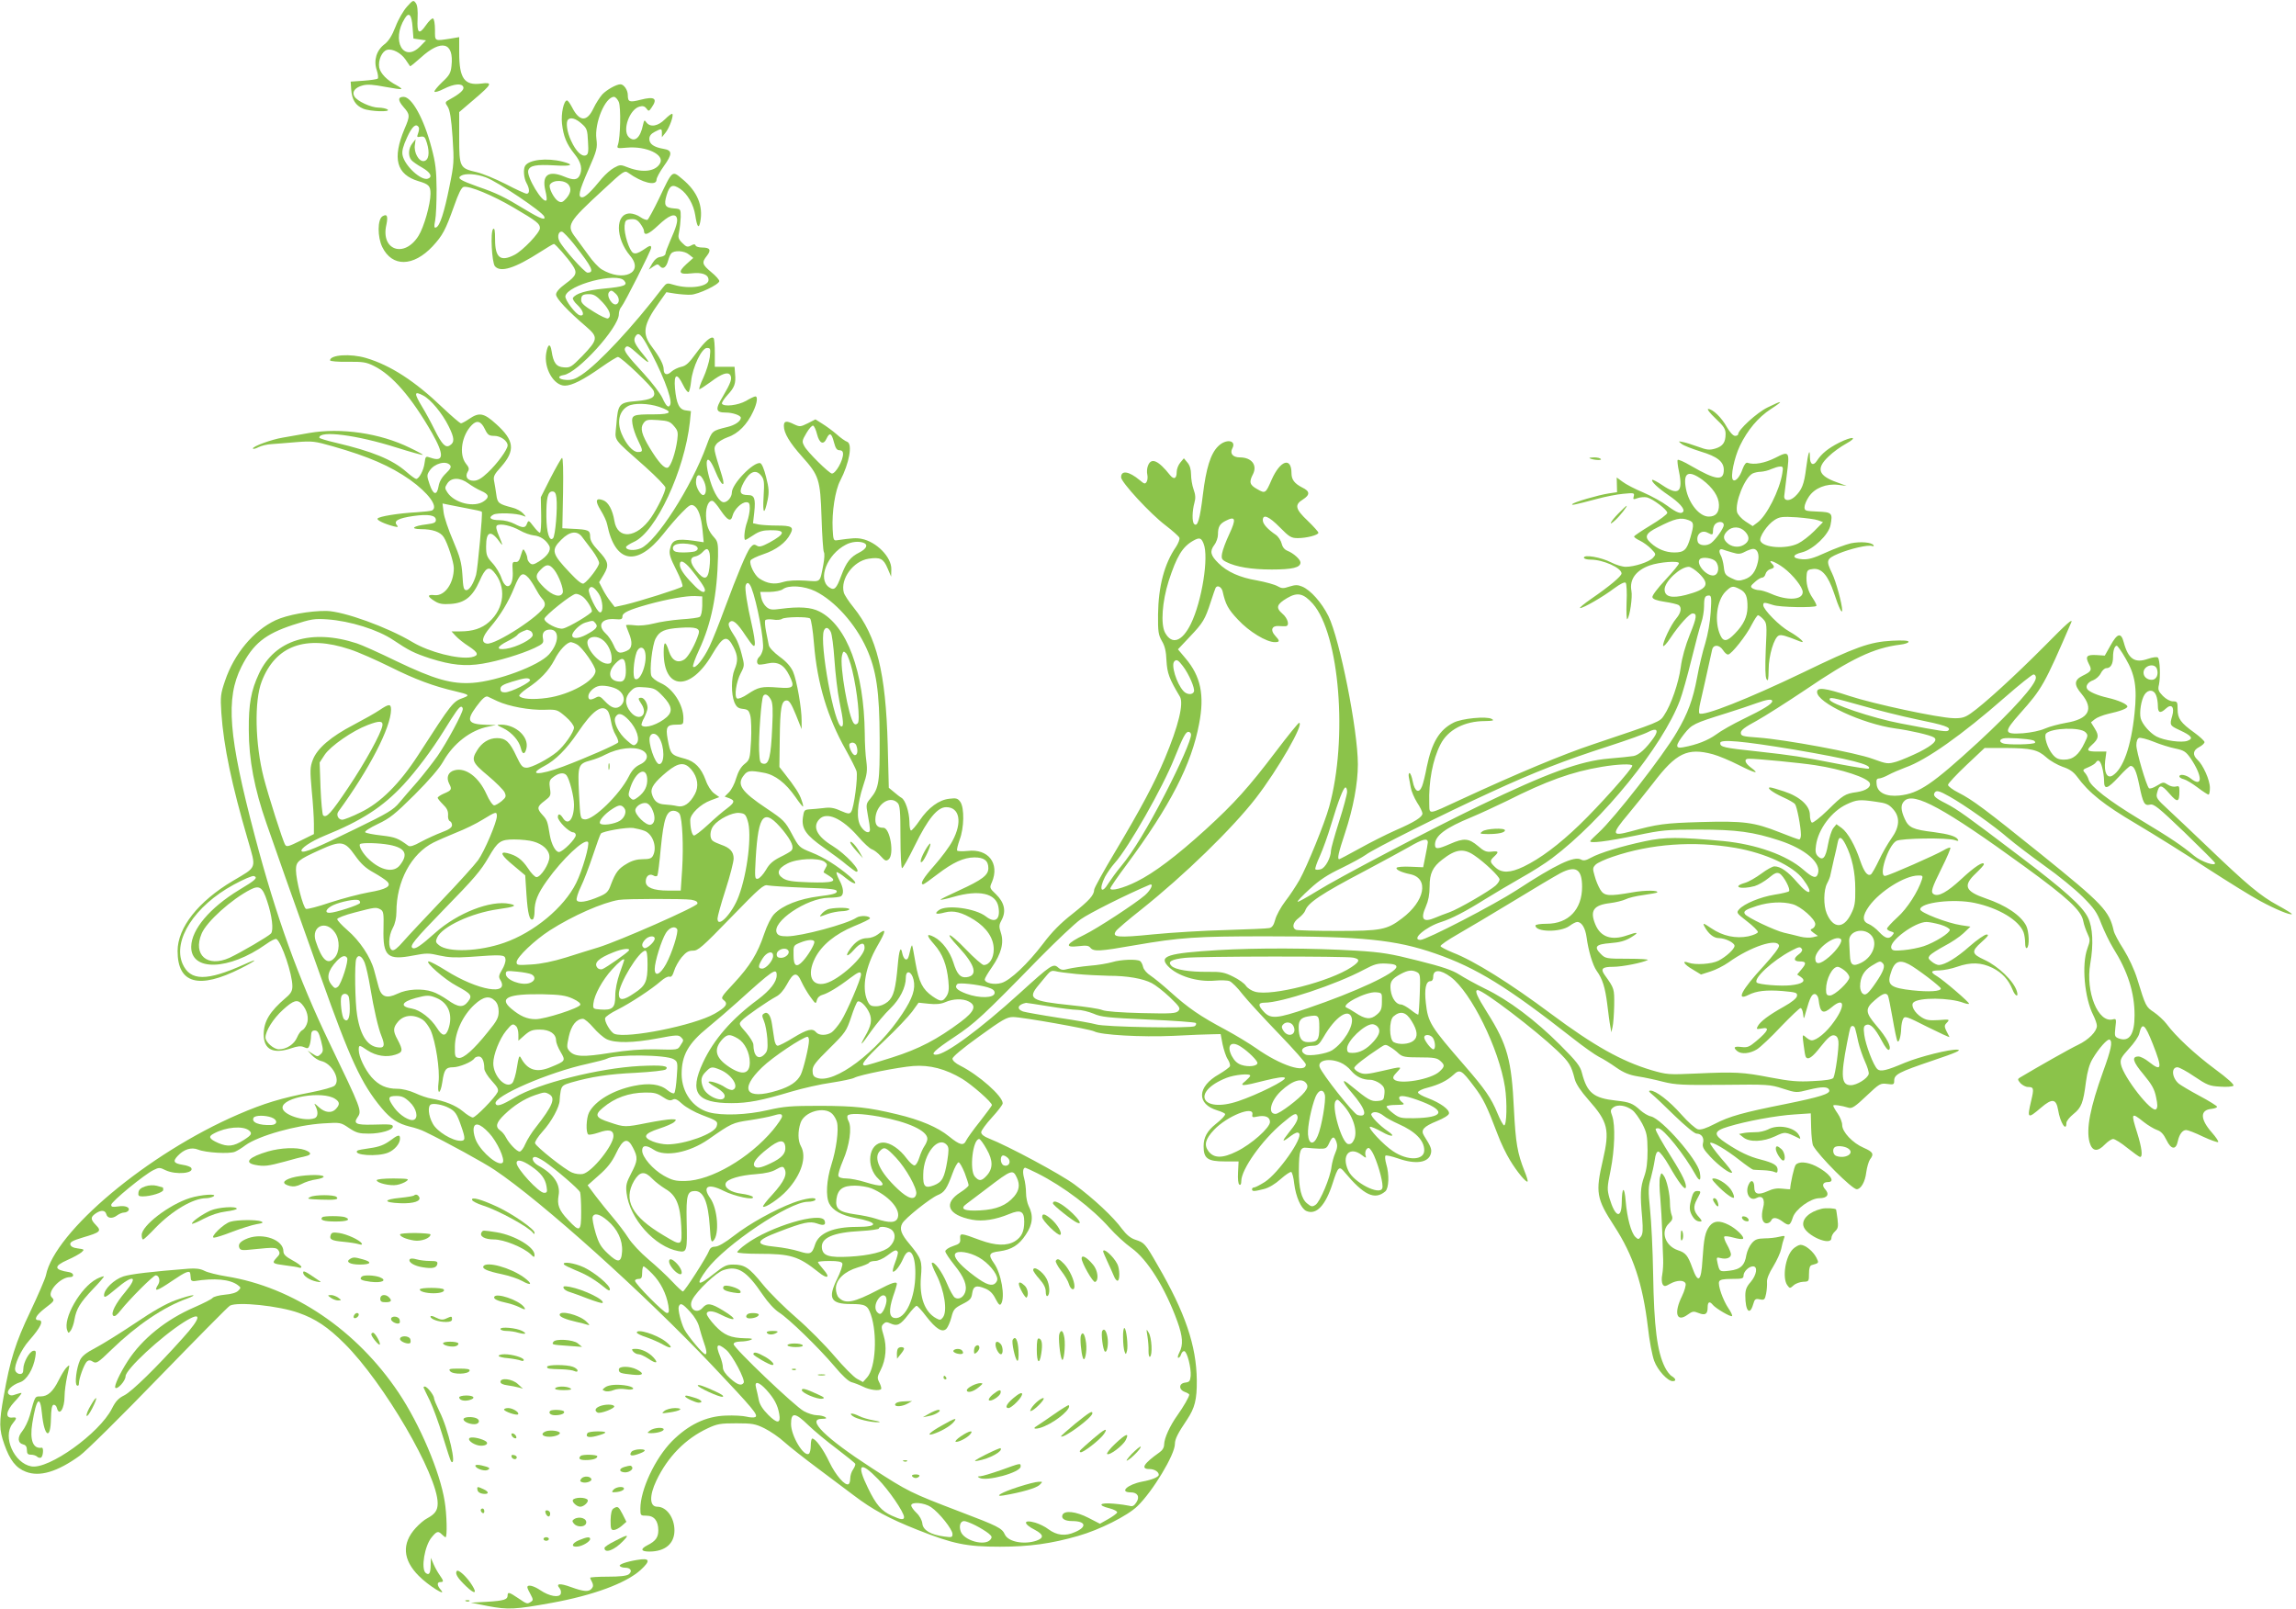 <?xml version="1.0" standalone="no"?>
<!DOCTYPE svg PUBLIC "-//W3C//DTD SVG 20010904//EN"
 "http://www.w3.org/TR/2001/REC-SVG-20010904/DTD/svg10.dtd">
<svg version="1.0" xmlns="http://www.w3.org/2000/svg"
 width="1280pt" height="897pt" viewBox="0 0 1280 897"
 preserveAspectRatio="xMidYMid meet">
<g transform="translate(0,897) scale(0.1,-0.1)"
fill="#8bc34a" stroke="none">
<path d="M2269 8933 c-20 -22 -49 -72 -64 -112 -20 -51 -39 -81 -62 -98 -44
-34 -61 -89 -43 -143 7 -22 10 -43 6 -48 -4 -4 -40 -9 -79 -12 l-72 -5 3 -45
c4 -56 24 -88 67 -106 39 -16 159 -20 135 -4 -8 5 -31 10 -50 10 -41 0 -119
36 -134 62 -16 26 4 51 47 62 26 7 61 4 123 -8 48 -9 89 -15 91 -12 3 2 -9 11
-25 20 -54 28 -91 66 -98 100 -7 40 16 91 44 98 30 8 77 -17 102 -53 13 -19
25 -36 26 -38 2 -2 28 19 59 47 116 106 187 87 172 -46 -4 -39 -12 -53 -52
-90 -25 -24 -45 -48 -43 -53 2 -5 26 2 53 16 56 28 100 32 108 10 6 -15 -18
-37 -72 -67 -31 -17 -32 -18 -15 -43 12 -19 20 -65 27 -170 9 -136 8 -151 -17
-273 -29 -145 -54 -223 -75 -230 -11 -4 -12 3 -5 39 5 24 8 103 8 174 -1 106
-6 148 -28 230 -42 162 -110 285 -156 285 -32 0 -33 -19 -1 -56 37 -42 38 -49
6 -123 -69 -165 -45 -254 78 -291 58 -17 67 -27 67 -70 0 -58 -37 -188 -67
-235 -79 -126 -212 -80 -179 62 10 48 4 63 -22 47 -28 -18 -28 -115 -1 -171
55 -113 173 -111 281 4 56 61 71 89 119 223 25 72 42 106 54 108 32 7 162 -47
276 -114 133 -78 149 -91 149 -116 0 -25 -95 -125 -142 -149 -78 -40 -108 -16
-108 86 0 51 -3 66 -11 58 -16 -16 -7 -186 10 -207 31 -37 111 -12 254 80 37
24 71 44 75 44 8 0 76 -77 104 -119 28 -41 22 -58 -37 -101 -37 -27 -55 -48
-55 -62 0 -22 66 -92 169 -180 67 -58 65 -71 -23 -163 -60 -61 -67 -66 -103
-63 -42 3 -58 25 -68 91 -7 46 -21 40 -30 -12 -14 -84 42 -181 104 -181 39 0
103 32 205 104 44 31 85 56 91 56 18 0 193 -167 200 -191 11 -34 -12 -47 -96
-55 -98 -8 -104 -15 -113 -132 -8 -95 -27 -67 162 -235 61 -55 112 -107 112
-116 0 -23 -44 -113 -80 -166 -80 -116 -188 -126 -205 -18 -10 60 -33 103 -62
114 -42 16 -47 -3 -14 -56 16 -26 33 -61 36 -79 44 -217 166 -238 313 -53 31
40 78 94 104 120 40 41 50 47 66 38 25 -14 41 -59 49 -140 l6 -64 -54 8 c-100
14 -123 6 -134 -47 -6 -25 1 -48 35 -115 25 -49 39 -88 34 -93 -12 -11 -241
-83 -318 -101 l-59 -13 -23 30 c-13 16 -33 47 -44 69 l-20 39 26 43 c31 53 27
72 -32 135 -32 34 -44 56 -44 77 0 35 -10 39 -100 43 l-55 3 4 199 c2 123 0
197 -6 193 -5 -3 -34 -54 -64 -112 l-54 -107 2 -99 c1 -54 -2 -99 -7 -99 -5 0
-21 16 -36 36 -26 34 -28 35 -36 15 -9 -26 -23 -26 -71 -1 -21 11 -56 20 -81
20 -51 0 -67 14 -35 31 23 12 129 8 164 -6 20 -8 20 -8 1 13 -11 12 -38 27
-60 32 -76 20 -83 25 -89 72 -3 24 -9 57 -12 74 -6 27 -1 38 39 82 80 91 73
147 -27 237 -69 63 -95 68 -151 30 -20 -14 -41 -25 -46 -25 -6 0 -52 40 -103
88 -153 147 -291 236 -426 276 -87 26 -201 18 -201 -13 0 -5 44 -9 98 -8 84 1
104 -2 146 -23 102 -50 210 -174 325 -375 68 -120 66 -163 -8 -137 -28 10 -29
9 -34 -29 -5 -41 -31 -89 -47 -89 -5 0 -30 18 -55 40 -79 69 -191 114 -390
161 -52 12 -95 25 -95 29 0 42 209 15 430 -55 79 -25 145 -43 147 -41 2 2 -31
20 -73 40 -165 81 -383 113 -561 82 -54 -9 -120 -21 -148 -26 -61 -10 -165
-48 -165 -60 0 -5 14 -2 31 7 16 8 49 16 72 17 23 2 85 6 138 11 90 7 102 6
207 -24 199 -57 318 -109 428 -186 103 -74 158 -149 124 -170 -6 -4 -45 -8
-88 -11 -98 -5 -210 -23 -217 -35 -6 -9 39 -30 89 -43 25 -6 28 -5 18 7 -19
23 9 38 91 50 85 12 127 5 127 -22 0 -14 -10 -19 -50 -24 -76 -9 -98 -26 -34
-27 65 0 109 -15 128 -45 21 -32 56 -139 56 -172 0 -86 -51 -157 -107 -151
-42 5 -42 -7 0 -33 25 -16 45 -19 89 -16 78 5 122 39 162 129 31 71 50 83 78
51 73 -83 61 -204 -26 -281 -41 -36 -91 -52 -160 -52 l-49 0 24 -26 c13 -14
45 -40 72 -57 55 -36 59 -52 15 -61 -73 -13 -234 28 -328 84 -140 84 -384 172
-480 174 -93 1 -220 -22 -284 -52 -123 -58 -231 -187 -282 -339 -24 -71 -26
-86 -20 -178 13 -187 58 -401 148 -708 47 -163 53 -147 -84 -228 -192 -114
-308 -260 -308 -391 0 -182 118 -215 352 -97 91 46 104 61 21 23 -211 -95
-302 -94 -345 2 -57 131 66 323 285 442 55 30 104 51 113 48 23 -9 10 -22 -84
-78 -162 -99 -264 -219 -266 -315 -3 -140 210 -134 417 13 26 19 52 32 58 29
29 -18 89 -196 89 -263 0 -26 -8 -41 -37 -65 -90 -77 -122 -131 -123 -203 0
-86 53 -112 154 -78 36 12 53 14 71 6 20 -9 24 -8 31 11 4 12 8 36 8 52 1 23
6 30 21 30 16 0 23 -12 35 -58 13 -52 13 -59 -2 -74 -16 -15 -19 -15 -45 2
l-28 18 24 -26 c13 -14 36 -29 51 -32 60 -13 110 -103 76 -137 -8 -9 -67 -25
-133 -38 -162 -31 -262 -61 -405 -123 -503 -217 -1024 -654 -1072 -897 -4 -19
-43 -109 -86 -200 -84 -175 -114 -273 -149 -472 -27 -149 -26 -188 3 -270 31
-89 65 -132 120 -153 77 -30 175 -1 300 89 34 24 232 220 441 436 209 215 387
396 397 401 43 23 273 -1 382 -40 95 -33 165 -80 256 -171 219 -217 520 -733
520 -891 0 -40 -15 -60 -59 -84 -15 -7 -44 -32 -64 -54 -78 -86 -72 -177 18
-267 51 -52 161 -121 122 -77 -21 24 -22 43 -2 43 20 0 19 6 -4 39 -10 14 -26
42 -34 61 l-15 35 -1 -41 c-1 -47 -9 -58 -28 -43 -27 23 -6 152 34 199 28 34
36 36 57 15 8 -8 17 -15 20 -15 10 0 7 130 -5 200 -26 164 -138 428 -257 606
-234 349 -587 588 -959 648 -50 8 -106 22 -123 31 -23 12 -49 15 -89 12 -205
-16 -322 -30 -363 -43 -52 -17 -108 -71 -108 -105 0 -17 11 -11 66 35 97 83
128 74 53 -16 -55 -65 -82 -119 -68 -133 8 -7 20 2 42 30 49 62 182 195 195
195 19 0 27 -30 14 -51 -28 -44 -9 -39 79 21 75 51 98 60 100 38 1 -7 2 -20 3
-28 0 -9 9 -14 21 -12 110 18 197 10 240 -22 19 -14 19 -16 3 -32 -11 -11 -38
-19 -75 -22 -32 -3 -62 -11 -68 -18 -5 -7 -51 -30 -101 -52 -158 -68 -292
-176 -372 -300 -45 -70 -77 -140 -69 -149 12 -11 57 39 57 64 0 38 197 221
325 302 103 65 101 29 -7 -90 -147 -164 -282 -296 -325 -318 -33 -16 -49 -34
-69 -74 -70 -138 -353 -341 -450 -322 -96 18 -161 166 -104 238 26 32 25 37
-2 34 -40 -4 -35 36 11 86 23 24 41 47 41 50 0 3 -13 0 -30 -6 -23 -9 -33 -8
-42 1 -16 16 18 51 64 66 37 12 74 74 85 141 5 32 3 37 -12 34 -22 -5 -55 -65
-55 -101 0 -21 -5 -28 -19 -28 -11 0 -23 9 -26 20 -8 27 33 117 77 166 66 75
84 114 53 114 -29 0 -14 28 35 66 54 41 56 44 38 62 -28 28 48 112 102 112 27
0 22 24 -6 28 -84 13 -86 33 -7 68 32 14 66 33 77 42 18 16 17 17 -20 22 -26
3 -40 11 -42 22 -3 13 13 22 70 39 99 29 105 36 73 69 -31 32 -31 44 -3 64 31
22 55 20 61 -4 6 -23 34 -26 61 -5 11 8 28 15 37 15 10 0 21 5 25 11 11 18
-18 30 -58 23 -30 -4 -38 -3 -38 9 0 18 186 170 236 194 30 15 35 15 67 -1 57
-27 162 -18 143 13 -4 6 -25 14 -47 17 -50 8 -57 19 -29 49 35 38 77 51 114
36 45 -18 176 -25 206 -12 14 6 40 22 58 36 73 53 285 113 434 122 96 6 97 6
144 -26 41 -27 56 -31 111 -31 65 0 133 20 133 39 0 13 -12 14 -116 11 -88 -2
-105 6 -81 41 26 36 22 44 -156 414 -173 360 -297 702 -416 1153 -148 560
-164 768 -75 945 65 128 132 182 287 233 102 33 119 36 192 31 126 -9 281 -57
367 -115 88 -59 116 -73 207 -103 117 -37 195 -45 291 -29 90 15 215 53 289
87 48 23 53 28 48 53 -7 32 8 50 40 50 54 0 50 -76 -7 -139 -58 -63 -286 -148
-425 -158 -117 -8 -212 19 -425 121 -96 47 -195 91 -220 99 -253 83 -458 20
-546 -168 -45 -96 -58 -170 -57 -315 0 -165 32 -330 98 -519 46 -134 141 -402
303 -856 164 -462 226 -596 339 -732 52 -62 91 -87 158 -104 28 -6 66 -19 85
-29 118 -57 326 -171 387 -212 262 -175 840 -695 1216 -1093 226 -239 255
-274 238 -285 -8 -4 -29 -3 -49 2 -20 5 -72 8 -117 6 -110 -4 -207 -51 -299
-143 -94 -96 -176 -270 -176 -376 0 -38 1 -39 34 -39 43 0 66 -29 66 -82 0
-39 -15 -60 -61 -83 -41 -21 -36 -35 11 -35 88 0 140 44 140 118 0 71 -44 132
-96 132 -43 0 -45 61 -5 145 63 133 162 234 286 292 53 25 71 28 160 28 89 0
106 -3 157 -28 32 -16 82 -50 110 -76 29 -26 114 -93 188 -148 74 -55 164
-123 200 -150 104 -79 194 -128 355 -192 200 -79 273 -94 460 -94 162 0 286
17 435 60 120 34 275 112 331 166 85 82 209 287 209 347 0 27 16 59 68 136 43
65 55 111 54 219 -2 193 -65 378 -218 641 -71 124 -74 126 -126 143 -26 9 -48
27 -73 60 -47 65 -158 169 -264 247 -78 58 -371 215 -478 257 -28 11 -43 23
-43 35 0 9 27 46 60 82 33 36 60 71 60 79 0 40 -132 157 -237 210 -26 13 -43
28 -43 39 0 10 57 58 149 124 130 94 154 108 189 108 50 0 427 -67 452 -80 37
-20 262 -33 440 -25 96 5 195 9 220 9 l45 1 11 -58 c7 -31 19 -69 29 -83 9
-14 14 -31 12 -38 -3 -7 -31 -27 -61 -45 -123 -69 -127 -167 -8 -202 23 -7 42
-16 42 -20 0 -9 -19 -29 -53 -56 -47 -38 -67 -74 -67 -123 0 -69 22 -85 119
-85 l76 0 -3 -61 c-2 -37 1 -64 7 -68 7 -5 11 3 11 19 0 66 116 229 230 324
64 54 76 59 83 39 6 -17 -8 -44 -50 -95 -40 -50 -36 -54 13 -16 25 18 38 23
46 15 24 -24 -115 -222 -190 -271 -27 -17 -54 -31 -60 -31 -7 0 -12 -4 -12
-10 0 -13 11 -13 66 1 28 7 63 28 94 56 27 24 54 42 59 39 5 -4 13 -32 16 -64
9 -74 38 -139 67 -153 56 -25 108 30 148 156 29 91 36 97 66 60 108 -129 168
-157 227 -107 20 18 23 94 5 153 -6 22 -8 42 -4 46 3 4 34 -3 69 -15 99 -35
171 -25 184 27 6 24 0 39 -38 99 -20 32 -4 51 72 82 37 15 65 32 67 42 4 22
-49 60 -118 86 -30 11 -55 25 -55 32 0 7 24 19 53 26 65 17 109 39 145 72 35
33 45 28 114 -64 52 -68 72 -109 133 -270 16 -44 47 -108 68 -142 39 -65 91
-127 98 -119 3 2 -5 29 -17 58 -40 102 -49 154 -59 345 -13 274 -36 360 -149
539 -58 92 -72 125 -53 125 31 0 322 -222 444 -338 67 -64 78 -83 97 -158 7
-27 33 -66 76 -115 110 -124 120 -167 81 -336 -42 -181 -37 -214 63 -368 106
-163 159 -322 188 -565 8 -74 24 -158 35 -187 19 -52 75 -113 103 -113 21 0
19 13 -5 28 -11 6 -28 29 -38 49 -44 88 -61 224 -66 523 -2 129 -10 290 -17
356 -11 107 -10 128 4 175 8 30 18 75 22 102 4 31 11 47 20 47 8 0 35 -35 59
-77 54 -95 89 -140 94 -124 6 19 -17 69 -78 166 -56 89 -90 149 -90 160 0 3 6
5 14 5 29 0 148 -149 209 -260 22 -40 32 -33 23 15 -14 72 -210 296 -272 311
-16 3 -42 19 -59 34 -42 39 -61 46 -135 54 -127 14 -162 43 -191 155 -9 37
-30 64 -122 156 -137 137 -287 250 -416 312 -53 26 -118 62 -146 80 -38 24
-92 43 -228 77 -154 39 -202 47 -345 56 -250 15 -553 16 -773 3 -279 -17 -330
-33 -278 -89 52 -55 164 -90 262 -81 33 3 70 2 82 -3 12 -5 45 -37 72 -73 28
-35 119 -134 202 -220 83 -86 151 -163 151 -171 0 -52 -141 -6 -277 90 -34 24
-111 71 -172 104 -141 75 -206 120 -305 209 -43 39 -94 80 -112 92 -19 12 -37
32 -41 47 -3 15 -11 30 -17 34 -18 12 -108 9 -156 -6 -25 -7 -81 -17 -125 -20
-44 -4 -97 -12 -118 -17 -32 -9 -42 -7 -58 7 -27 24 -39 16 -213 -142 -226
-205 -415 -344 -468 -344 -34 0 -7 26 103 99 114 76 156 114 474 440 94 95
197 193 230 216 46 33 251 136 383 192 26 11 10 -27 -25 -58 -53 -46 -267
-186 -337 -220 -103 -50 -116 -74 -33 -64 42 5 56 4 66 -9 19 -22 52 -20 246
14 255 44 344 50 734 50 534 0 722 -19 943 -96 230 -80 401 -186 767 -473 57
-45 122 -91 145 -103 23 -11 66 -38 97 -60 42 -29 72 -41 120 -49 35 -5 99
-19 141 -30 69 -17 107 -19 335 -17 249 3 261 2 332 -21 75 -24 75 -24 146 -6
75 18 106 18 113 -3 6 -20 -52 -38 -244 -77 -236 -47 -312 -68 -395 -111 -48
-25 -77 -34 -93 -30 -13 3 -55 40 -93 83 -67 76 -142 133 -172 133 -12 -1 -9
-6 9 -21 14 -11 71 -65 127 -120 58 -56 110 -99 121 -99 28 0 44 -24 36 -53
-5 -21 3 -35 41 -76 48 -51 112 -98 121 -88 3 3 -25 39 -62 81 -36 43 -63 80
-60 84 10 10 89 -37 163 -95 37 -29 71 -53 77 -54 6 -1 31 -2 56 -3 25 -1 53
-5 63 -10 13 -6 17 -4 17 13 0 24 -22 38 -96 57 -63 16 -117 42 -191 91 -73
48 -71 67 12 92 97 30 269 62 370 68 l90 6 2 -81 c1 -44 6 -89 11 -99 32 -58
217 -243 243 -243 23 0 47 41 53 93 4 30 14 63 21 73 24 31 17 42 -35 65 -61
26 -120 88 -120 127 0 15 -11 44 -25 64 -14 20 -25 40 -25 44 0 7 45 1 87 -12
18 -5 37 8 98 66 73 69 78 72 116 67 36 -5 39 -3 39 18 0 35 25 48 214 112
131 44 164 59 139 61 -41 4 -212 -39 -294 -73 -101 -43 -135 -51 -152 -36 -22
18 -67 137 -74 193 -5 39 -3 49 11 54 23 9 48 -16 86 -87 21 -40 36 -57 42
-51 14 14 -13 67 -72 135 -62 73 -63 94 -8 141 43 37 62 44 73 26 3 -5 15 -63
26 -127 11 -64 23 -122 27 -127 8 -13 20 27 21 72 1 18 5 42 11 52 9 17 19 14
135 -45 69 -34 124 -60 123 -56 -31 59 -32 61 -14 80 17 18 15 19 -46 14 -52
-3 -69 -1 -96 16 -39 25 -61 66 -45 82 29 29 202 28 280 -2 14 -5 28 -8 30 -5
6 5 -142 132 -179 154 -39 23 -35 32 15 32 23 1 67 9 97 20 77 27 135 25 198
-6 54 -27 89 -65 112 -122 14 -36 35 -45 24 -9 -17 57 -103 140 -181 176 -72
33 -74 47 -17 98 38 34 44 43 29 43 -11 0 -54 -30 -95 -66 -72 -64 -137 -103
-171 -104 -9 0 -27 8 -40 19 -20 16 -21 21 -10 35 8 9 44 32 81 52 37 19 85
51 106 71 l39 37 -52 8 c-75 11 -228 70 -228 88 0 39 188 61 304 36 133 -28
246 -96 272 -163 5 -13 9 -40 9 -59 0 -21 4 -33 10 -29 15 9 12 92 -4 124 -30
58 -113 114 -225 152 -116 40 -129 71 -56 140 25 24 45 46 45 50 0 21 -51 -12
-126 -82 -79 -73 -128 -100 -154 -84 -18 11 -11 33 44 144 30 60 52 111 49
115 -3 3 -21 -4 -39 -15 -40 -24 -302 -140 -324 -142 -40 -5 15 168 62 195 27
15 287 19 327 4 17 -6 22 -5 16 4 -11 18 -52 30 -134 41 -117 14 -140 25 -162
73 -23 51 -24 80 -2 101 52 52 222 -41 667 -364 245 -178 319 -247 330 -306 4
-21 15 -52 24 -71 15 -32 15 -38 -1 -82 -33 -90 -16 -276 33 -372 11 -22 20
-48 20 -59 0 -31 -46 -78 -105 -106 -43 -20 -223 -122 -325 -183 -13 -8 -12
-12 4 -31 11 -11 29 -21 42 -21 32 0 34 -8 18 -75 -24 -102 -21 -105 55 -40
62 53 84 50 95 -14 11 -69 46 -124 46 -72 0 11 18 33 39 50 45 36 55 62 70
180 8 58 19 98 37 128 34 58 84 114 95 107 18 -10 8 -56 -36 -177 -72 -200
-96 -321 -76 -395 15 -52 44 -56 86 -12 16 16 36 30 46 30 9 0 45 -22 79 -50
34 -27 66 -50 71 -50 16 0 9 53 -16 133 -36 114 -34 118 36 62 24 -19 58 -39
75 -45 21 -7 36 -23 52 -56 26 -54 53 -56 63 -7 8 39 26 63 47 63 9 0 51 -16
94 -37 43 -20 81 -33 84 -30 4 3 -12 27 -35 53 -66 75 -67 126 -2 132 17 2 31
7 31 12 0 4 -44 32 -97 60 -54 29 -106 60 -117 69 -38 33 -43 91 -7 91 10 0
53 -23 95 -52 70 -47 84 -53 143 -56 35 -3 69 0 74 5 6 6 -31 40 -103 93 -113
84 -219 183 -270 252 -15 20 -47 49 -70 65 -45 30 -46 32 -93 185 -16 52 -47
118 -76 165 -28 43 -52 89 -55 103 -25 112 -60 149 -407 429 -311 250 -380
302 -459 342 -32 16 -58 36 -58 43 0 8 46 57 102 110 l102 96 116 0 c144 -1
180 -9 229 -53 21 -19 62 -42 90 -52 37 -12 59 -27 79 -53 68 -93 150 -158
333 -266 101 -60 279 -171 394 -247 116 -75 248 -157 295 -182 85 -46 169 -81
177 -73 2 2 -33 24 -79 49 -96 52 -171 115 -388 323 -86 82 -186 177 -224 212
-61 56 -67 65 -61 90 12 50 24 50 69 -2 46 -53 56 -50 56 15 0 26 -3 29 -20
24 -11 -3 -30 1 -44 10 -24 16 -27 16 -61 -5 -21 -13 -40 -19 -45 -14 -15 16
-70 204 -70 239 0 22 6 38 15 41 7 3 44 -6 81 -21 36 -15 91 -32 121 -38 48
-10 59 -17 85 -54 68 -100 69 -167 1 -113 -26 21 -63 27 -63 11 0 -5 11 -12
24 -15 13 -3 48 -24 77 -46 29 -22 57 -40 61 -40 5 0 8 17 8 38 0 43 -38 128
-69 156 -29 27 -26 53 9 71 17 9 30 21 30 28 0 6 -26 30 -56 52 -77 55 -94 79
-94 131 0 41 -2 44 -26 44 -15 0 -38 12 -56 30 -25 26 -29 35 -22 63 9 42 6
139 -6 151 -5 5 -28 2 -55 -7 -74 -26 -110 -1 -135 91 -15 58 -36 53 -75 -18
l-31 -55 -46 3 c-55 3 -64 -7 -43 -49 19 -35 15 -42 -36 -67 -46 -23 -48 -50
-4 -101 70 -85 40 -140 -88 -161 -39 -7 -92 -21 -117 -32 -27 -12 -76 -22
-122 -26 -108 -7 -110 5 -16 111 122 137 135 159 285 507 11 26 -26 -7 -148
-131 -168 -169 -340 -326 -412 -376 -33 -23 -50 -28 -96 -27 -84 2 -444 79
-581 124 -136 45 -180 50 -180 22 0 -60 251 -177 435 -203 83 -11 196 -37 216
-50 24 -15 -2 -41 -82 -82 -41 -20 -97 -44 -125 -53 -50 -14 -53 -14 -133 15
-93 35 -489 108 -639 119 -88 6 -97 9 -97 27 0 14 23 32 87 66 47 26 171 105
274 174 254 173 381 233 527 251 26 3 47 10 47 16 0 7 -30 9 -92 6 -125 -7
-201 -34 -498 -178 -304 -146 -557 -246 -576 -227 -4 4 -2 31 5 60 10 42 37
163 66 295 7 30 40 29 61 -3 9 -14 21 -25 28 -24 18 0 104 109 132 167 15 28
30 52 35 52 4 0 18 -10 29 -22 20 -22 21 -29 14 -169 -4 -100 -3 -152 4 -165
9 -15 11 -4 12 53 0 79 31 180 57 190 14 6 38 -1 118 -33 38 -15 -3 23 -59 55
-55 30 -146 123 -146 147 0 17 5 17 55 1 38 -13 229 -16 241 -5 3 3 -6 22 -20
43 -28 40 -39 86 -34 131 2 25 8 29 36 32 48 5 83 -36 116 -133 27 -83 46
-121 46 -97 0 34 -35 162 -56 205 -35 72 -33 81 34 110 67 28 166 51 188 43 8
-3 12 -1 9 4 -10 17 -73 22 -127 11 -29 -7 -92 -30 -140 -52 -67 -31 -97 -39
-129 -37 -60 4 -61 25 -2 39 62 16 148 98 158 152 13 67 8 72 -73 75 -67 3
-72 4 -72 25 0 12 11 39 25 59 32 47 96 73 163 65 l47 -6 -54 20 c-105 37
-118 77 -47 144 24 24 68 55 97 71 71 39 38 44 -38 6 -61 -31 -98 -61 -124
-101 -20 -31 -39 -20 -39 21 0 54 -10 24 -21 -62 -11 -90 -24 -122 -62 -158
-30 -28 -63 -26 -60 3 1 11 8 63 14 116 17 133 15 137 -63 97 -59 -30 -120
-41 -156 -28 -8 3 -18 -10 -27 -34 -16 -47 -41 -74 -54 -61 -15 16 7 123 39
190 42 87 101 158 173 205 74 48 67 51 -20 8 -59 -29 -163 -124 -163 -149 0
-5 -8 -9 -17 -9 -11 0 -29 20 -46 49 -29 53 -79 101 -104 101 -8 0 10 -24 41
-53 46 -43 56 -59 56 -86 0 -47 -15 -69 -58 -82 -32 -9 -46 -8 -97 11 -33 12
-71 24 -85 26 -24 5 -25 5 -5 -11 11 -9 58 -27 105 -42 94 -28 130 -57 130
-102 0 -64 -43 -59 -183 22 -37 22 -71 37 -74 33 -3 -3 0 -32 7 -64 24 -116
-2 -138 -91 -78 -29 20 -55 33 -58 31 -8 -8 32 -46 91 -86 59 -40 91 -76 82
-91 -10 -16 -36 -7 -87 31 -29 22 -89 55 -135 75 -46 19 -98 46 -116 60 l-33
24 1 -41 1 -41 -47 -7 c-58 -9 -197 -49 -203 -60 -5 -7 12 -4 140 30 44 12
109 25 144 28 61 6 64 5 59 -14 -5 -18 -3 -19 22 -10 14 5 38 7 52 4 34 -9
113 -69 113 -86 0 -8 -42 -39 -92 -69 -51 -31 -93 -59 -93 -63 0 -5 15 -15 34
-24 18 -9 46 -29 61 -45 28 -29 28 -30 10 -50 -21 -23 -103 -50 -152 -50 -18
0 -55 11 -82 25 -54 28 -151 45 -151 26 0 -6 16 -11 38 -11 69 0 172 -46 172
-77 0 -15 -68 -72 -167 -140 -42 -29 -71 -53 -64 -53 19 0 128 63 190 110 34
25 58 37 64 31 5 -5 8 -55 5 -110 -2 -55 0 -97 4 -93 14 14 30 124 23 158 -12
64 26 115 103 142 55 19 162 27 162 12 0 -7 -34 -48 -75 -92 -43 -46 -75 -88
-73 -97 2 -11 22 -19 68 -26 36 -5 71 -14 78 -18 19 -13 14 -43 -13 -75 -30
-35 -78 -137 -73 -153 2 -6 21 14 41 45 48 72 106 136 123 136 26 0 24 -21
-15 -117 -25 -62 -44 -129 -51 -183 -12 -88 -54 -210 -93 -268 -24 -37 -22
-36 -397 -162 -165 -55 -420 -161 -735 -307 -190 -88 -175 -86 -177 -22 -4
121 19 244 62 328 41 82 134 131 249 131 46 1 53 3 37 12 -28 16 -167 3 -213
-21 -79 -40 -121 -111 -149 -247 -8 -44 -20 -92 -26 -107 -17 -43 -41 -31 -52
26 -5 26 -13 47 -18 47 -5 0 -6 -10 -4 -22 3 -13 7 -39 11 -59 3 -19 19 -57
35 -83 17 -25 30 -53 30 -61 0 -20 -42 -47 -150 -94 -52 -23 -143 -69 -202
-102 -58 -32 -109 -59 -112 -59 -12 0 -5 34 33 148 45 136 71 274 71 381 0
191 -101 697 -164 826 -38 76 -100 146 -147 165 -24 10 -38 10 -70 0 -35 -12
-44 -11 -67 2 -15 9 -66 23 -114 32 -96 16 -167 48 -215 96 -44 43 -50 66 -24
101 12 15 21 42 21 58 0 43 9 60 42 77 56 29 61 12 22 -72 -20 -42 -38 -91
-41 -109 -5 -29 -2 -35 23 -48 56 -28 140 -42 254 -42 116 0 160 11 160 39 0
17 -39 52 -72 65 -17 7 -28 20 -33 41 -4 16 -18 38 -32 48 -47 32 -73 61 -73
82 0 36 34 22 95 -40 53 -54 64 -60 100 -60 49 0 115 17 115 30 0 5 -27 35
-60 67 -69 65 -74 89 -27 118 41 26 41 46 -3 67 -43 22 -60 44 -60 79 0 94
-63 73 -111 -36 -33 -76 -35 -78 -80 -52 -43 24 -47 39 -23 85 24 50 -9 92
-74 92 -39 0 -57 22 -42 50 25 46 -35 56 -79 12 -42 -41 -67 -122 -85 -270
-17 -140 -30 -182 -49 -163 -12 12 -11 72 2 119 7 24 6 44 -5 74 -8 22 -14 60
-14 83 0 28 -7 51 -20 66 l-20 24 -20 -24 c-11 -13 -20 -36 -20 -52 0 -37 -15
-45 -37 -18 -66 83 -105 100 -123 53 -6 -14 -7 -36 -4 -49 3 -13 2 -31 -3 -40
-9 -15 -13 -14 -39 8 -60 50 -104 57 -104 16 0 -27 163 -204 248 -268 39 -30
74 -61 77 -69 3 -8 -6 -31 -19 -51 -65 -94 -98 -220 -100 -376 -1 -97 2 -114
21 -148 17 -28 24 -58 26 -110 4 -70 15 -101 75 -201 22 -38 -8 -163 -84 -344
-57 -136 -132 -277 -278 -522 -64 -107 -116 -201 -116 -210 -1 -31 -27 -60
-120 -134 -67 -52 -117 -103 -164 -166 -86 -113 -184 -206 -233 -220 -40 -12
-93 -1 -93 20 0 6 18 37 40 68 52 75 68 136 50 191 -12 36 -11 45 5 74 25 48
14 96 -32 141 -37 35 -37 37 -23 68 44 105 -21 188 -136 174 -29 -3 -55 -2
-58 2 -3 5 4 32 14 61 25 65 27 176 4 210 -14 20 -23 23 -61 18 -58 -6 -117
-49 -166 -121 -21 -31 -43 -56 -48 -56 -5 0 -9 21 -9 48 -1 56 -23 122 -44
134 -9 5 -28 20 -43 33 l-28 23 -6 239 c-11 404 -61 605 -190 766 -27 33 -52
71 -55 84 -20 76 53 175 138 188 65 10 83 1 106 -53 l20 -47 1 41 c2 68 -83
154 -166 170 -30 6 -53 4 -138 -8 -18 -3 -20 4 -23 62 -5 95 14 217 42 270 51
98 70 205 39 217 -10 3 -37 22 -59 42 -23 20 -59 46 -80 59 l-38 24 -43 -22
c-40 -20 -45 -20 -75 -6 -44 22 -58 20 -58 -9 0 -39 32 -93 101 -170 95 -106
102 -127 109 -340 3 -99 9 -186 13 -193 5 -7 3 -38 -3 -70 -20 -103 -12 -95
-101 -89 -52 3 -94 1 -124 -8 -48 -15 -88 -9 -132 20 -27 18 -57 80 -49 100 2
7 35 23 71 35 72 24 127 65 151 113 21 39 9 47 -77 47 -37 0 -81 3 -99 6 l-32
7 7 61 c8 76 1 96 -34 96 -48 0 -53 18 -24 72 33 60 67 73 96 37 17 -21 19
-35 14 -118 -6 -100 4 -106 23 -16 8 41 7 63 -9 125 -11 45 -24 76 -33 78 -38
8 -158 -116 -158 -164 0 -25 -24 -54 -45 -54 -23 0 -54 49 -75 117 -39 127
-17 167 29 53 32 -78 58 -95 36 -23 -48 154 -48 153 -32 176 8 12 37 30 65 40
57 19 108 71 141 143 22 46 27 84 12 84 -5 0 -29 -11 -52 -25 -45 -25 -122
-34 -134 -16 -3 5 11 27 30 48 40 43 48 64 43 119 l-3 39 -55 0 -55 0 0 77 c0
42 -3 80 -7 83 -13 13 -48 -17 -97 -84 -39 -54 -57 -71 -83 -76 -18 -4 -43
-16 -55 -27 -24 -23 -43 -17 -43 13 0 26 -23 69 -66 126 -56 73 -48 123 40
246 l41 58 50 -8 c28 -4 66 -7 86 -6 41 1 159 57 159 76 0 7 -20 30 -45 50
-51 43 -54 53 -24 91 25 32 18 46 -26 46 -18 0 -35 5 -37 11 -3 9 -10 9 -26 0
-19 -10 -26 -8 -48 14 -23 23 -25 31 -18 63 4 20 8 57 9 82 0 45 0 45 -37 48
-51 4 -58 18 -42 73 17 57 33 65 76 36 41 -28 75 -88 84 -147 10 -66 20 -79
28 -36 17 89 -17 169 -99 237 -59 49 -54 54 -131 -108 -30 -62 -59 -115 -64
-118 -6 -3 -23 3 -39 14 -16 12 -43 21 -59 21 -83 0 -82 -138 1 -236 80 -94
-38 -149 -160 -75 -17 11 -50 46 -72 78 -23 32 -55 76 -71 97 -54 70 -47 84
153 268 114 106 119 109 140 94 77 -55 157 -75 157 -38 0 10 18 44 41 76 48
67 48 88 -1 96 -54 9 -80 27 -80 55 0 17 9 29 30 40 38 20 40 19 40 -7 l0 -23
20 25 c22 27 47 97 38 105 -3 3 -21 -10 -41 -30 -39 -39 -81 -46 -103 -18 -11
16 -13 15 -19 -12 -15 -74 -47 -101 -80 -69 -37 38 5 156 61 170 18 5 29 1 38
-11 12 -17 14 -16 29 6 35 50 16 63 -61 43 -63 -16 -72 -13 -72 26 0 28 -22
60 -41 60 -23 0 -76 -30 -101 -56 -14 -16 -37 -51 -50 -79 -36 -76 -78 -74
-119 7 -11 21 -23 38 -28 38 -18 0 -34 -73 -28 -129 8 -71 25 -114 71 -171 37
-46 45 -85 26 -121 -13 -23 -35 -24 -83 -4 -89 37 -127 10 -107 -76 7 -28 10
-53 6 -56 -20 -20 -112 133 -101 167 9 27 42 34 146 28 96 -6 115 3 45 21 -88
22 -186 11 -208 -23 -12 -18 -8 -69 7 -96 18 -32 19 -60 1 -60 -7 0 -60 24
-117 54 -57 29 -130 59 -161 66 -95 22 -98 27 -98 193 l0 142 82 70 c102 87
107 98 40 89 -93 -12 -122 29 -122 172 l0 87 -47 -8 c-93 -14 -88 -17 -88 49
0 34 -5 61 -11 63 -6 2 -24 -15 -39 -37 -39 -56 -51 -47 -47 36 2 47 -1 75
-10 87 -13 18 -16 17 -49 -20z m31 -114 l5 -64 35 -5 35 -5 -32 -33 c-93 -95
-164 32 -86 156 23 37 38 21 43 -49z m1150 -418 c12 -31 9 -196 -5 -238 -7
-21 -5 -21 52 -16 106 9 209 -39 183 -87 -24 -45 -94 -55 -175 -25 -45 18 -48
18 -81 0 -19 -10 -49 -37 -68 -59 -60 -74 -94 -106 -110 -106 -26 0 -19 32 35
155 47 107 50 120 44 170 -12 89 49 235 98 235 8 0 20 -13 27 -29z m-208 -120
c30 -26 33 -35 36 -100 4 -59 1 -72 -12 -77 -23 -9 -55 22 -82 81 -23 48 -31
105 -17 118 14 15 44 6 75 -22z m-908 -20 c4 -5 2 -20 -3 -34 -8 -22 -7 -23
14 -19 20 3 25 -2 35 -35 17 -56 10 -97 -17 -101 -28 -4 -57 48 -50 91 l4 31
-18 -23 c-22 -27 -25 -70 -6 -93 6 -8 33 -27 60 -42 47 -27 60 -52 33 -62 -37
-14 -131 72 -142 132 -4 22 3 49 25 97 28 62 50 82 65 58z m375 -280 c67 -25
314 -191 325 -218 10 -24 -21 -13 -105 38 -115 70 -159 92 -264 128 -100 36
-118 47 -95 61 24 15 86 11 139 -9z m463 -44 c14 -21 9 -45 -15 -73 -20 -22
-27 -25 -44 -16 -24 13 -57 77 -47 93 18 29 87 26 106 -4z m601 -181 c7 -18
-3 -53 -37 -129 -14 -32 -26 -64 -26 -72 0 -7 -12 -15 -27 -17 -18 -2 -33 -14
-47 -37 l-19 -34 25 17 c23 15 26 15 38 1 16 -19 35 -5 45 33 4 15 11 33 17
39 16 19 73 16 99 -6 l24 -19 -39 -35 c-49 -45 -41 -59 28 -51 60 7 96 -6 96
-37 0 -37 -107 -53 -193 -27 -39 12 -41 11 -63 -17 -165 -216 -358 -423 -452
-485 -36 -24 -56 -30 -87 -28 -43 3 -51 21 -13 27 78 11 308 265 308 339 0 14
6 33 14 41 18 21 166 314 166 329 0 17 -6 15 -47 -13 -26 -17 -41 -21 -53 -15
-22 12 -52 108 -48 152 3 29 7 33 34 36 25 2 37 -3 53 -24 11 -15 21 -33 21
-40 0 -31 25 -22 80 30 58 55 93 69 103 42z m-574 -146 c103 -131 117 -160 76
-160 -16 0 -141 141 -157 177 -13 26 -3 56 16 51 7 -2 36 -32 65 -68z m281
-205 c21 -25 2 -33 -113 -44 -101 -10 -157 -27 -173 -52 -3 -6 8 -24 25 -39
34 -32 42 -64 14 -58 -22 4 -85 86 -81 107 12 63 288 135 328 86z m-48 -72
c20 -18 24 -48 7 -58 -24 -15 -63 48 -42 68 9 10 15 9 35 -10z m-73 -48 c40
-43 52 -77 31 -90 -6 -4 -42 13 -80 37 -51 31 -70 48 -70 64 0 28 8 34 45 34
26 0 41 -10 74 -45z m244 -231 c83 -148 146 -306 134 -339 -9 -23 -23 -11 -45
38 -11 23 -56 83 -101 132 -97 105 -115 130 -106 145 10 17 21 12 73 -35 62
-56 74 -58 30 -4 -50 61 -58 80 -47 101 15 28 30 18 62 -38z m354 -75 c-4 -29
-20 -80 -36 -115 -17 -35 -26 -64 -22 -64 4 0 32 18 62 40 62 47 97 59 110 39
12 -19 3 -44 -41 -119 -44 -72 -41 -90 16 -90 39 0 84 -16 84 -29 0 -19 -32
-41 -73 -51 -89 -22 -87 -20 -118 -104 -84 -231 -280 -536 -367 -573 -35 -15
-82 -11 -82 7 0 5 20 18 44 29 122 54 282 396 312 668 l6 61 -28 4 c-37 4 -53
36 -61 123 -7 81 11 89 45 19 12 -25 26 -43 31 -40 4 3 11 31 14 61 8 78 59
185 88 185 20 0 21 -3 16 -51z m-1598 -214 c42 -21 107 -100 142 -171 33 -66
34 -90 7 -107 -24 -16 -44 5 -85 87 -19 39 -50 96 -69 127 -47 78 -46 91 5 64z
m1315 -63 c80 -27 71 -42 -26 -42 -122 0 -129 -3 -122 -54 3 -22 17 -63 30
-89 30 -61 30 -67 0 -67 -28 0 -66 43 -91 103 -27 66 -13 126 36 153 33 18
113 16 173 -4z m83 -107 c22 -25 24 -35 19 -76 -10 -74 -36 -149 -53 -156 -19
-7 -51 28 -101 110 -45 75 -54 110 -35 137 14 20 23 22 81 18 56 -4 68 -8 89
-33z m-1054 -17 c16 -33 23 -38 53 -38 35 0 74 -28 74 -53 0 -23 -58 -102
-110 -151 -36 -34 -57 -46 -80 -46 -35 0 -49 23 -32 51 9 14 7 23 -11 45 -40
52 -23 158 34 215 28 28 51 21 72 -23z m1852 -29 c13 -51 36 -62 53 -24 17 36
28 31 41 -20 9 -34 16 -45 31 -45 13 0 20 -7 20 -20 0 -38 -41 -110 -62 -110
-15 0 -139 122 -154 153 -14 25 -13 31 12 73 14 24 31 43 37 41 6 -2 16 -23
22 -48z m-2046 -172 c8 -10 3 -21 -24 -47 -22 -21 -36 -46 -40 -71 -9 -54 -30
-49 -50 11 -16 47 -16 52 0 76 26 40 91 58 114 31z m7427 -47 c-15 -93 -87
-236 -138 -273 l-27 -20 -40 26 c-23 15 -43 38 -47 52 -13 53 42 191 86 215
10 5 31 10 47 10 15 1 42 7 58 15 17 7 38 14 49 14 16 1 18 -4 12 -39z m-445
-35 c57 -43 91 -93 92 -139 1 -44 -18 -66 -57 -66 -52 0 -111 73 -127 155 -17
91 13 107 92 50z m-5565 -11 c15 -35 11 -74 -6 -74 -15 0 -40 43 -40 71 0 51
25 53 46 3z m-1315 -9 c19 -14 51 -33 72 -42 42 -18 47 -35 15 -57 -53 -38
-165 -11 -204 49 -15 23 -15 27 0 50 22 34 71 34 117 0z m491 -80 c7 -57 -6
-213 -19 -226 -20 -20 -36 31 -37 121 -1 103 8 140 33 140 14 0 20 -9 23 -35z
m916 -71 c39 -57 57 -65 66 -29 9 35 50 75 76 75 16 0 20 -6 20 -34 0 -18 -7
-53 -15 -76 -15 -41 -20 -100 -10 -100 3 0 24 12 46 27 31 21 54 27 94 27 87
1 85 -19 -6 -69 -42 -22 -56 -26 -70 -17 -15 9 -21 7 -37 -12 -21 -28 -69
-142 -143 -341 -28 -77 -66 -172 -84 -210 -33 -69 -79 -125 -91 -112 -4 4 11
46 34 95 68 147 100 304 105 521 1 69 -2 83 -20 103 -34 37 -45 68 -47 123 -1
52 16 89 38 82 6 -2 26 -25 44 -53z m-1410 11 c40 -7 76 -15 78 -18 6 -6 -23
-321 -32 -352 -14 -48 -37 -85 -54 -85 -15 0 -18 13 -22 84 -5 71 -13 100 -52
192 -26 60 -50 131 -53 158 l-6 49 34 -7 c19 -4 67 -13 107 -21z m7529 -66
l26 -10 -49 -50 c-27 -27 -67 -58 -90 -69 -67 -33 -195 -24 -210 15 -8 21 39
91 79 116 28 18 43 20 124 15 51 -4 105 -11 120 -17z m-723 1 c30 -11 31 -23
10 -96 -20 -70 -35 -84 -90 -84 -48 0 -94 19 -131 53 -38 34 -29 54 40 88 96
49 127 56 171 39z m196 -27 c0 -17 -43 -79 -70 -100 -24 -19 -68 -16 -75 6
-12 39 20 70 55 51 27 -14 30 -13 30 13 0 13 5 28 12 35 18 18 48 15 48 -5z
m-6712 -30 c24 -14 59 -26 78 -28 36 -3 68 -25 86 -58 12 -24 -9 -57 -57 -87
-29 -18 -38 -20 -50 -10 -8 7 -15 19 -15 27 0 8 -5 24 -12 36 -11 21 -12 20
-24 -18 -8 -30 -16 -40 -30 -38 -17 2 -19 -4 -16 -47 7 -91 -35 -121 -62 -44
-8 25 -31 64 -51 85 -31 34 -35 45 -35 93 0 88 28 94 82 16 12 -16 9 -4 -7 34
-19 44 -22 61 -14 67 20 12 81 -2 127 -28z m6831 -7 c28 -30 24 -56 -10 -75
-29 -16 -69 -10 -93 15 -21 21 -20 40 4 64 27 27 71 26 99 -4z m-6482 -32 c10
-14 35 -47 56 -74 20 -27 37 -58 37 -69 0 -19 -60 -99 -86 -114 -9 -5 -33 13
-76 59 -102 107 -107 127 -49 185 48 48 90 53 118 13z m3463 -35 c30 -73 -9
-320 -71 -447 -49 -100 -106 -119 -144 -49 -25 47 -16 173 20 287 45 139 77
192 138 226 34 19 44 16 57 -17z m-1896 5 c27 -10 18 -33 -23 -54 -50 -25 -73
-54 -101 -129 -27 -74 -39 -85 -68 -65 -65 45 -11 183 93 237 31 17 72 21 99
11z m-955 -10 c33 -7 42 -28 15 -38 -9 -3 -38 -6 -65 -6 -36 0 -51 4 -56 16
-11 30 35 42 106 28z m97 -49 c3 -14 3 -50 -1 -80 -8 -69 -29 -73 -75 -15 -35
44 -36 73 -3 78 11 2 29 12 39 23 23 25 32 24 40 -6z m5701 5 c33 -10 45 -10
71 4 17 9 38 16 46 16 24 0 36 -32 26 -73 -12 -54 -35 -84 -75 -97 -30 -10
-41 -9 -73 7 -33 16 -38 23 -42 63 -3 25 -11 55 -18 66 -12 23 -6 38 14 30 7
-3 30 -10 51 -16z m-93 -49 c24 -27 18 -75 -10 -79 -41 -6 -102 66 -77 91 14
14 70 6 87 -12z m-5713 -43 c49 -60 79 -104 79 -117 0 -23 -27 -10 -66 32 -52
53 -74 86 -74 109 0 30 24 20 61 -24z m6093 6 c53 -40 106 -108 106 -135 0
-45 -87 -49 -177 -9 -25 11 -55 20 -67 20 -11 0 -28 5 -36 10 -13 9 -11 14 13
35 15 14 34 25 41 25 8 0 16 9 19 21 3 11 15 23 26 26 24 6 26 14 9 31 -28 28
21 10 66 -24z m-6855 -10 c27 -34 55 -110 48 -129 -12 -29 -55 -17 -102 28
-51 50 -55 68 -20 102 31 32 48 31 74 -1z m6383 -21 c63 -62 47 -88 -74 -120
-79 -20 -118 -10 -118 31 0 44 87 126 135 126 10 0 36 -17 57 -37z m-6525 -25
c11 -13 28 -39 38 -58 10 -19 26 -45 37 -57 13 -13 18 -28 14 -41 -16 -51
-275 -219 -322 -210 -33 6 -27 37 19 91 57 67 101 140 133 219 34 84 47 92 81
56z m1242 -55 c31 -79 73 -300 64 -343 -3 -16 -12 -35 -19 -41 -15 -13 -18
-35 -6 -43 4 -3 27 0 50 5 58 13 93 -7 122 -66 33 -67 26 -75 -63 -68 -90 7
-109 3 -169 -37 -26 -18 -53 -28 -59 -24 -17 10 -5 93 21 142 21 40 21 43 5
104 -8 34 -24 76 -35 93 -37 57 -44 75 -33 86 18 18 42 -2 90 -75 40 -59 49
-67 51 -48 2 12 -6 62 -17 110 -26 111 -40 203 -34 219 8 21 20 15 32 -14z
m-851 -33 c23 -35 28 -106 7 -104 -17 1 -69 109 -62 128 9 24 28 16 55 -24z
m1207 14 c108 -53 223 -181 285 -317 56 -123 73 -243 74 -502 1 -248 -4 -279
-51 -336 -25 -30 -26 -33 -15 -93 7 -35 12 -71 12 -80 0 -27 -29 -18 -51 17
-26 41 -21 123 14 229 21 61 23 83 17 133 -5 33 -9 103 -9 155 -4 346 -99 603
-253 681 -46 24 -114 28 -213 15 -51 -7 -63 -6 -82 10 -13 11 -26 34 -29 52
l-6 32 53 0 c32 1 62 7 73 15 33 25 119 19 181 -11z m2271 -1 c16 -72 30 -99
86 -158 61 -66 158 -125 205 -125 29 0 29 7 2 36 -28 30 -19 56 18 54 16 -1
34 -2 41 -1 23 2 12 44 -19 70 -38 33 -32 52 27 87 58 34 91 26 143 -32 149
-170 196 -755 91 -1132 -26 -94 -122 -329 -165 -407 -19 -33 -54 -87 -80 -120
-25 -33 -50 -79 -56 -103 -8 -30 -17 -43 -33 -46 -11 -3 -120 -7 -241 -11
-121 -3 -303 -14 -405 -24 -198 -20 -234 -17 -208 19 7 10 70 64 140 119 241
192 507 451 639 621 123 159 273 420 241 420 -4 0 -62 -71 -127 -157 -153
-202 -233 -291 -394 -438 -163 -148 -288 -242 -383 -289 -75 -38 -148 -56
-148 -39 0 6 41 66 92 134 242 327 361 558 403 784 31 160 9 265 -76 365 l-42
50 66 70 c74 78 85 96 117 195 12 39 25 73 27 78 10 17 33 5 39 -20z m2884 12
c33 -17 43 -41 42 -102 -1 -52 -22 -96 -70 -145 -43 -45 -64 -48 -81 -10 -35
75 -21 194 29 244 33 32 40 34 80 13z m-6452 -41 c21 -15 52 -63 52 -82 0 -12
-128 -89 -161 -96 -28 -7 -104 32 -104 54 0 16 153 139 175 139 9 1 26 -6 38
-15z m667 -52 c-1 -32 -6 -56 -14 -61 -7 -5 -54 -11 -104 -14 -51 -4 -119 -14
-152 -23 -36 -9 -79 -14 -107 -10 -27 3 -48 3 -48 0 0 -2 7 -21 15 -41 23 -54
20 -88 -10 -101 -42 -19 -55 -14 -74 31 -10 23 -30 53 -45 66 -49 46 -21 86
55 79 32 -3 39 0 39 15 0 21 35 37 145 68 106 29 213 48 260 46 l40 -2 0 -53z
m5622 -34 c-3 -55 -16 -126 -30 -173 -14 -44 -35 -131 -46 -193 -23 -122 -51
-199 -113 -304 -76 -131 -349 -481 -436 -560 -22 -20 -42 -40 -46 -46 -10 -16
89 -4 259 31 138 29 165 32 345 32 211 0 305 -13 451 -61 143 -47 233 -124
214 -184 -9 -30 -28 -25 -82 22 -93 81 -262 141 -445 159 -248 23 -327 23
-438 -1 -128 -27 -253 -65 -301 -92 -27 -15 -41 -18 -55 -10 -38 21 -139 -27
-358 -170 -126 -82 -504 -278 -537 -278 -55 0 29 73 116 100 57 18 138 60 246
128 52 32 141 85 199 118 58 32 135 81 172 109 283 213 617 625 713 879 14 37
43 140 65 230 22 90 47 183 55 206 8 23 15 64 15 90 0 50 5 60 28 60 13 0 14
-15 9 -92z m-5021 -36 c6 -4 16 -66 22 -142 18 -220 75 -409 177 -590 29 -52
56 -106 60 -119 9 -29 -14 -206 -30 -227 -9 -13 -17 -12 -59 6 -37 17 -59 20
-95 15 -25 -3 -60 -6 -77 -7 -30 -2 -32 -5 -38 -46 -8 -62 17 -98 117 -168 45
-32 103 -74 128 -96 26 -21 50 -38 53 -38 33 0 -59 99 -134 145 -85 52 -112
105 -73 147 40 45 127 7 217 -96 31 -36 66 -68 77 -71 12 -4 34 -21 49 -38 24
-27 30 -29 44 -18 33 27 8 176 -29 176 -32 0 -45 14 -45 46 0 80 79 139 124
93 13 -13 16 -45 16 -190 0 -96 4 -174 9 -174 5 0 37 57 71 126 73 149 126
214 175 214 75 0 91 -84 35 -188 -17 -33 -63 -94 -101 -137 -61 -69 -83 -105
-62 -105 4 0 39 25 78 55 89 68 147 94 207 95 54 0 78 -18 78 -60 0 -39 -34
-65 -163 -124 -59 -27 -106 -50 -104 -52 2 -2 35 5 73 16 142 41 236 20 250
-55 13 -71 -18 -95 -70 -54 -58 45 -218 67 -262 35 -28 -21 -15 -26 33 -13 50
13 96 1 165 -42 69 -44 108 -102 108 -163 0 -50 -24 -88 -56 -88 -8 0 -53 39
-99 87 -94 98 -130 108 -40 12 93 -101 108 -159 43 -167 -34 -4 -53 17 -73 82
-19 61 -63 119 -107 142 -45 23 -45 10 0 -41 47 -53 70 -114 79 -202 5 -49 2
-68 -11 -88 -21 -31 -31 -31 -78 1 -55 39 -75 78 -94 185 -9 52 -17 96 -19 98
-2 2 -7 -10 -10 -25 -11 -49 -15 -56 -28 -52 -6 3 -14 18 -17 34 -8 43 -18 18
-25 -66 -12 -134 -23 -177 -56 -205 -20 -16 -43 -25 -65 -25 -30 0 -37 5 -50
35 -30 72 -8 187 56 299 52 90 53 105 3 66 -14 -11 -40 -20 -57 -20 -37 0 -67
-19 -97 -61 -31 -44 -16 -47 21 -5 37 42 60 46 60 12 0 -49 -140 -177 -217
-198 -78 -21 -107 46 -59 141 37 72 111 133 216 177 50 20 90 40 90 44 0 15
-54 18 -75 4 -54 -36 -309 -104 -387 -104 -36 0 -50 5 -57 18 -32 61 165 195
289 197 30 0 61 4 68 8 18 12 15 47 -9 91 -11 21 -18 41 -15 43 3 3 26 -11 51
-32 57 -46 75 -36 20 11 -67 57 -141 104 -212 132 -67 27 -69 29 -108 102 -38
71 -46 79 -140 142 -144 96 -170 135 -127 187 19 25 35 27 109 13 64 -11 123
-57 178 -136 21 -31 40 -54 42 -53 2 2 -2 19 -9 38 -11 34 -36 72 -93 145
l-30 38 2 155 c2 173 9 216 39 216 14 0 26 -19 51 -80 l32 -80 0 45 c1 68 -27
228 -48 276 -13 28 -37 56 -75 83 -31 23 -58 51 -60 64 -2 12 -9 46 -15 75 -6
30 -8 58 -5 64 3 5 22 7 43 4 20 -4 43 -2 51 4 17 11 140 13 156 2z m-1196
-27 c16 -19 5 -33 -53 -64 -41 -22 -77 -24 -77 -3 0 20 43 62 73 71 44 13 43
13 57 -4z m575 -58 c-18 -58 -56 -127 -79 -143 -37 -24 -70 -7 -86 43 -20 63
-30 61 -30 -4 0 -212 149 -219 270 -12 62 105 83 112 120 40 24 -48 25 -76 5
-124 -19 -46 -19 -137 -1 -182 12 -27 21 -34 47 -37 28 -3 34 -8 42 -38 5 -19
7 -82 4 -140 -6 -102 -7 -106 -37 -130 -20 -16 -35 -43 -46 -79 -8 -29 -26
-64 -40 -78 l-24 -24 25 -9 c34 -13 31 -24 -12 -57 -21 -15 -69 -56 -106 -91
-38 -35 -73 -62 -79 -60 -11 4 -20 43 -20 86 0 34 57 89 114 110 l48 18 -29
21 c-17 13 -36 42 -47 74 -25 68 -60 104 -115 119 -79 21 -81 24 -97 110 -12
67 -4 80 49 80 38 0 39 1 39 35 0 76 -58 167 -127 197 -25 11 -48 29 -52 41
-11 30 5 171 24 207 22 42 50 54 135 60 89 6 114 -2 105 -33z m736 11 c7 -12
16 -83 21 -157 5 -74 17 -179 28 -232 22 -107 25 -139 11 -139 -39 0 -124 465
-98 534 9 22 24 20 38 -6z m-1677 6 c9 -3 16 -14 16 -24 0 -23 -91 -69 -149
-77 -57 -8 -53 11 8 42 27 13 53 30 56 36 6 8 21 17 52 28 1 1 8 -2 17 -5z
m404 -50 c29 -20 52 -66 52 -104 0 -25 -4 -30 -23 -30 -53 0 -134 102 -107
135 16 19 50 19 78 -1z m-1408 -54 c47 -15 148 -60 225 -98 140 -70 243 -108
364 -136 76 -18 82 -22 45 -36 -59 -21 -62 -24 -253 -320 -103 -159 -210 -266
-321 -319 -46 -23 -92 -41 -102 -41 -22 0 -35 27 -22 45 173 237 293 469 294
568 0 34 -11 34 -63 -1 -23 -16 -89 -53 -146 -83 -125 -65 -203 -131 -227
-195 -16 -42 -16 -59 -6 -173 7 -69 12 -152 12 -184 l0 -57 -75 -37 c-65 -32
-77 -36 -85 -23 -13 19 -95 278 -120 375 -48 188 -53 428 -11 536 77 200 245
261 491 179z m1267 27 c30 -17 103 -121 103 -147 0 -54 -144 -134 -271 -151
-79 -11 -143 -6 -154 11 -3 5 16 23 42 41 76 50 122 100 154 160 27 55 70 99
93 99 6 -1 21 -6 33 -13z m8633 -78 c53 -90 65 -161 50 -305 -19 -186 -64
-312 -123 -348 -30 -18 -48 17 -41 81 l7 53 -52 0 c-56 0 -62 7 -30 36 39 35
42 52 18 91 l-22 36 21 17 c12 10 45 23 74 30 68 15 108 30 108 41 0 13 -49
35 -110 49 -58 13 -105 34 -114 49 -11 17 5 39 34 49 15 6 34 23 42 39 7 15
21 28 31 28 23 0 37 22 37 62 0 37 9 63 21 63 4 0 27 -32 49 -71z m-8255 40
c18 -56 -24 -173 -55 -154 -14 9 -8 102 9 149 12 31 37 34 46 5z m1156 -105
c29 -120 45 -282 31 -296 -8 -8 -15 -8 -21 -2 -30 31 -81 323 -67 379 6 25 9
27 23 13 8 -9 24 -51 34 -94z m-1263 21 c5 -56 -5 -85 -29 -85 -62 0 -77 49
-29 100 37 39 54 35 58 -15z m3106 2 c34 -44 69 -125 62 -143 -7 -19 -40 -18
-59 4 -38 42 -70 146 -50 165 12 13 22 7 47 -26z m5431 -17 c10 -32 -4 -60
-29 -60 -26 0 -46 17 -46 40 0 40 63 57 75 20z m-675 -48 c0 -38 -126 -179
-322 -360 -257 -236 -330 -285 -438 -297 -75 -8 -124 16 -128 63 -3 24 1 32
13 32 9 0 33 9 53 20 20 11 62 29 94 41 117 41 315 181 557 393 79 69 150 126
158 126 7 0 13 -8 13 -18z m-8395 -12 c8 -12 -107 -70 -140 -70 -18 0 -25 5
-25 20 0 15 14 24 63 39 72 22 94 25 102 11z m494 -58 c33 -24 38 -62 12 -86
-25 -22 -52 -15 -90 26 -24 26 -31 29 -49 19 -30 -16 -42 -14 -42 7 0 19 23
45 50 55 26 11 92 -1 119 -21z m248 -35 c49 -52 54 -83 21 -114 -46 -41 -121
-67 -141 -47 -3 3 3 23 14 42 10 20 19 45 19 55 0 27 -19 57 -35 57 -19 0 -19
-5 1 -35 40 -61 -13 -101 -60 -45 -34 41 -34 83 0 117 23 23 31 25 81 21 51
-4 60 -9 100 -51z m8323 7 c6 -14 10 -41 10 -60 0 -39 14 -43 45 -14 31 29 49
8 35 -41 -15 -51 -14 -54 40 -79 69 -32 80 -47 45 -60 -32 -12 -129 1 -173 24
-36 19 -80 69 -88 102 -8 33 3 103 22 132 20 30 52 28 64 -4z m-7722 -25 c10
-18 12 -57 7 -154 -7 -162 -18 -207 -48 -203 -20 3 -22 10 -25 73 -3 78 12
288 23 305 10 16 28 7 43 -21z m-1525 -8 c63 -29 179 -51 264 -48 67 2 70 1
116 -38 27 -23 46 -49 47 -61 0 -25 -54 -102 -95 -136 -50 -41 -141 -88 -169
-88 -23 0 -31 9 -57 64 -37 80 -60 101 -108 101 -45 0 -85 -25 -111 -68 -34
-54 -27 -69 61 -142 44 -37 85 -78 92 -92 10 -23 8 -28 -16 -49 -16 -13 -35
-24 -42 -24 -8 0 -28 28 -43 63 -43 95 -115 149 -177 133 -36 -9 -49 -39 -31
-75 17 -32 14 -37 -31 -56 -18 -8 -33 -18 -33 -23 0 -4 14 -21 30 -37 22 -21
29 -37 28 -59 -2 -16 3 -31 10 -34 6 -2 12 -12 12 -22 0 -13 -16 -25 -57 -40
-32 -12 -84 -36 -116 -53 -41 -23 -61 -29 -71 -22 -57 42 -72 48 -148 57 -46
5 -87 13 -92 18 -5 5 26 25 70 46 68 32 96 55 205 163 81 81 138 147 160 186
56 100 153 175 251 194 l43 9 -50 1 c-107 3 -118 22 -60 101 33 45 52 62 65
56 3 -1 26 -12 53 -25z m7606 -25 c86 -25 223 -59 304 -76 157 -32 196 -45
179 -62 -9 -9 -28 -7 -267 39 -154 29 -395 110 -395 133 0 15 11 13 179 -34z
m-499 25 c0 -15 -48 -45 -160 -99 -58 -28 -127 -67 -153 -87 -46 -33 -107 -57
-183 -71 -46 -9 -45 10 5 74 43 54 53 59 236 116 61 19 135 44 165 55 61 22
90 26 90 12z m-7300 -44 c0 -22 -89 -187 -141 -262 -27 -38 -77 -102 -111
-142 -35 -39 -80 -92 -102 -118 -33 -40 -65 -59 -240 -144 -218 -107 -292
-138 -304 -127 -12 13 50 55 128 87 207 84 324 160 440 285 72 78 158 193 222
296 68 110 88 138 99 138 5 0 9 -6 9 -13z m808 -10 c6 -7 14 -33 18 -57 4 -25
15 -60 26 -77 11 -18 17 -37 14 -42 -7 -11 -180 -87 -308 -135 -134 -50 -200
-48 -104 3 62 32 125 95 187 187 82 122 135 160 167 121z m118 -52 c44 -47 64
-109 42 -131 -14 -14 -19 -12 -53 18 -47 40 -78 104 -64 130 15 27 38 22 75
-17z m-1374 -30 c-7 -43 -97 -207 -190 -345 -97 -145 -123 -173 -141 -155 -4
6 -11 74 -14 152 l-5 142 28 43 c33 49 155 134 240 166 65 25 86 24 82 -3z
m7088 -67 c-42 -60 -83 -98 -114 -103 -17 -3 -78 -9 -136 -14 -159 -13 -344
-81 -720 -262 -279 -135 -792 -404 -908 -477 -57 -35 -105 -62 -108 -59 -3 2
28 35 68 71 54 50 100 80 176 116 57 28 118 61 137 75 40 31 435 229 700 350
238 110 408 176 650 254 105 34 206 70 225 81 46 24 59 10 30 -32z m2406 30
c15 -15 15 -20 -5 -60 -31 -66 -64 -93 -113 -93 -31 0 -45 6 -64 28 -30 35
-51 104 -37 118 31 31 190 36 219 7z m-4986 -14 c0 -29 -61 -168 -144 -329
-97 -188 -180 -325 -245 -403 -26 -31 -57 -74 -70 -94 -40 -67 -57 -39 -21 33
12 22 36 57 54 77 77 85 269 423 334 587 46 114 62 145 77 145 8 0 15 -7 15
-16z m-2966 -16 c32 -50 32 -148 1 -148 -23 0 -64 122 -52 153 9 24 34 21 51
-5z m7659 -15 c9 -2 15 -9 12 -14 -7 -10 -154 -13 -179 -3 -21 8 -20 21 2 27
18 6 136 -1 165 -10z m-1331 -52 c311 -53 438 -85 416 -106 -3 -3 -75 8 -159
24 -231 45 -259 49 -455 71 -198 21 -214 25 -214 48 0 22 123 11 412 -37z
m-5228 23 c10 -27 7 -54 -8 -54 -15 0 -39 54 -29 64 12 11 31 6 37 -10z
m-1194 -27 c39 -20 34 -58 -12 -79 -27 -13 -45 -32 -62 -66 -51 -102 -199
-245 -246 -240 -25 3 -25 3 -32 143 -8 159 -5 167 66 186 23 6 59 20 81 32 72
37 159 47 205 24z m5969 -22 c30 -8 95 -35 144 -60 93 -47 121 -53 68 -14 -35
26 -40 49 -12 49 51 0 286 -23 371 -36 150 -23 292 -70 304 -100 8 -22 -21
-42 -72 -50 -66 -9 -77 -16 -163 -101 -44 -43 -82 -72 -88 -69 -6 4 -11 23
-11 43 0 51 -56 102 -144 131 -36 12 -71 22 -77 22 -24 0 13 -28 70 -54 32
-14 63 -32 68 -39 11 -13 33 -129 33 -171 0 -14 -4 -26 -10 -26 -5 0 -54 18
-109 40 -142 56 -199 64 -440 57 -202 -6 -240 -11 -393 -53 -104 -28 -105 -15
-11 97 43 52 106 130 140 174 128 168 191 198 332 160z m2170 -72 c6 -21 11
-55 11 -75 0 -53 17 -49 83 22 30 33 59 60 65 60 19 0 32 -28 48 -106 21 -103
29 -117 60 -110 21 6 47 -15 192 -154 92 -89 168 -165 170 -170 8 -23 -77 6
-116 39 -70 58 -126 96 -305 204 -172 104 -271 181 -283 220 -3 12 -13 30 -21
39 -14 15 -12 18 20 31 19 8 38 20 41 26 13 20 25 11 35 -26z m-7865 -13 c36
-43 43 -95 20 -137 -28 -53 -63 -76 -99 -67 -16 4 -48 8 -69 9 -41 2 -62 20
-73 63 -7 30 17 63 86 120 64 52 98 55 135 12z m5246 21 c0 -17 -188 -227
-293 -328 -117 -113 -221 -190 -312 -234 -75 -36 -123 -38 -159 -4 -31 29 -32
36 -6 60 28 26 25 32 -15 27 -28 -3 -42 2 -76 32 -51 43 -78 45 -155 11 -69
-30 -84 -31 -84 -4 0 50 57 93 203 153 48 20 136 61 196 90 224 113 364 163
531 191 90 15 170 18 170 6z m-5492 -71 c3 -42 -14 -76 -51 -104 -24 -18 -29
-18 -42 -5 -14 13 -13 20 0 61 30 87 87 117 93 48z m-450 18 c17 -21 42 -119
42 -164 0 -81 -33 -121 -62 -74 -15 24 -28 26 -28 4 0 -9 15 -31 34 -50 19
-19 41 -34 50 -34 9 0 16 -7 16 -16 0 -21 -73 -94 -94 -94 -19 0 -42 43 -51
95 -12 75 -15 84 -40 111 -33 36 -32 47 11 79 34 26 36 30 30 69 -5 33 -3 46
11 58 33 28 65 35 81 16z m4352 -92 c0 -14 -20 -89 -45 -167 -25 -78 -45 -151
-45 -161 0 -39 -32 -98 -57 -104 -13 -4 -27 -4 -30 0 -3 3 8 36 25 73 17 38
45 115 62 173 43 142 70 210 81 210 5 0 9 -11 9 -24z m3359 -27 c85 -48 248
-163 326 -231 39 -33 131 -103 205 -156 74 -52 169 -130 211 -172 64 -64 80
-87 104 -151 16 -40 45 -101 66 -135 81 -129 119 -247 119 -374 0 -108 -30
-151 -89 -129 -22 9 -23 13 -18 60 6 48 5 51 -14 46 -82 -22 -153 153 -126
310 19 108 14 202 -12 256 -31 65 -131 154 -386 347 -299 227 -342 257 -407
291 -60 30 -73 43 -63 59 10 16 25 12 84 -21z m-409 -29 c54 -7 70 -14 93 -40
41 -45 38 -100 -9 -165 -20 -28 -51 -82 -69 -121 -19 -40 -39 -75 -45 -79 -19
-11 -38 14 -60 78 -28 84 -69 156 -103 181 l-29 21 -17 -21 c-10 -12 -23 -53
-30 -92 -13 -75 -29 -93 -57 -65 -12 13 -15 27 -10 60 12 90 87 190 171 229
56 26 71 28 165 14z m-6821 -49 c17 -39 11 -75 -13 -79 -25 -5 -88 57 -84 83
4 25 46 47 68 35 10 -5 23 -22 29 -39z m-159 14 c15 -18 4 -52 -23 -70 -31
-20 -103 -30 -112 -15 -8 13 27 54 70 81 36 23 49 24 65 4z m309 -33 c15 -29
22 -176 14 -307 l-8 -120 -71 0 c-81 0 -124 17 -124 50 0 30 19 46 41 35 11
-7 20 -7 24 -1 3 6 12 75 19 154 16 161 31 207 71 207 13 0 29 -8 34 -18z
m-1019 -12 c0 -33 -69 -196 -105 -246 -19 -26 -109 -126 -202 -223 -92 -97
-189 -200 -215 -230 -32 -37 -51 -52 -62 -48 -23 9 -21 79 4 124 13 24 20 57
20 89 0 171 83 325 207 387 26 13 84 38 128 56 44 17 110 49 145 71 75 46 80
47 80 20z m1398 -25 c25 -73 -1 -293 -50 -422 -35 -95 -118 -182 -118 -124 0
11 20 84 45 161 25 77 45 155 45 174 0 38 -21 60 -71 77 -19 7 -40 16 -46 22
-18 14 -16 58 5 84 29 37 103 74 142 71 31 -3 37 -7 48 -43z m198 -55 c48 -60
63 -95 45 -113 -6 -6 -34 -22 -63 -36 -39 -20 -59 -37 -78 -71 -15 -25 -35
-47 -45 -49 -17 -3 -18 4 -12 113 15 253 46 285 153 156z m-773 -2 c47 -18 72
-92 47 -139 -8 -15 -21 -19 -57 -19 -31 0 -60 -8 -88 -25 -47 -27 -63 -48 -89
-116 -14 -40 -24 -50 -64 -67 -69 -30 -120 -38 -127 -20 -3 8 7 41 23 74 16
32 46 111 67 174 21 63 41 119 45 123 12 13 143 36 180 31 19 -3 48 -10 63
-16z m6696 -76 c36 -71 54 -154 54 -248 1 -76 -3 -99 -24 -140 -41 -83 -99
-82 -135 3 -19 44 -18 131 2 168 9 17 18 39 19 50 2 11 11 49 19 85 9 36 18
77 21 93 7 37 21 34 44 -11z m-7317 17 c55 -15 91 -49 91 -87 0 -37 -48 -112
-72 -112 -9 0 -31 23 -48 50 -33 49 -63 71 -115 84 -46 11 -33 -14 37 -71 l63
-53 7 -107 c7 -108 18 -149 36 -138 5 4 9 23 9 44 0 55 17 98 69 171 86 121
208 236 229 216 11 -12 -31 -159 -66 -229 -68 -137 -235 -275 -401 -333 -140
-49 -312 -55 -363 -14 -19 15 -21 21 -11 43 28 61 191 137 339 158 94 13 111
21 65 30 -105 22 -291 -51 -414 -161 -83 -74 -113 -94 -127 -85 -18 11 9 44
174 214 170 174 206 216 250 292 51 88 66 99 143 99 37 0 85 -5 105 -11z
m4988 -6 c-1 -10 -7 -45 -14 -78 l-12 -60 -71 3 c-39 2 -74 -1 -77 -6 -6 -10
27 -26 77 -36 105 -23 81 -150 -47 -246 -84 -64 -117 -70 -362 -70 -117 0
-219 3 -228 6 -25 10 -19 42 14 66 16 12 32 30 36 40 14 44 88 94 332 222 97
52 209 112 247 134 77 45 105 52 105 25z m-5981 -72 c34 -48 61 -72 105 -96
32 -18 65 -40 74 -49 27 -26 -3 -44 -103 -61 -50 -9 -145 -34 -213 -56 -67
-23 -129 -39 -136 -36 -16 6 -56 161 -56 216 0 48 11 57 134 113 117 53 138
50 195 -31z m192 59 c89 -17 107 -52 58 -114 -34 -43 -105 -30 -172 33 -33 30
-59 75 -50 85 10 9 104 7 164 -4z m7504 -17 c167 -29 323 -101 377 -175 63
-84 37 -98 -32 -18 -53 62 -94 90 -128 90 -10 0 -43 -18 -72 -40 -30 -22 -71
-46 -92 -52 -76 -22 -24 -39 54 -18 20 6 55 26 78 45 34 28 45 33 61 25 23
-13 64 -90 52 -99 -4 -4 -41 -13 -81 -19 -79 -13 -168 -50 -196 -81 -17 -19
-16 -21 43 -67 34 -26 61 -53 61 -60 0 -7 -23 -17 -53 -24 -70 -14 -142 1
-207 45 -43 29 -48 31 -39 12 22 -42 52 -67 81 -67 36 0 88 -26 88 -43 0 -18
-47 -61 -90 -83 -37 -19 -129 -25 -167 -11 -40 15 -25 -10 24 -38 l46 -28 53
17 c29 9 74 32 101 51 121 87 272 137 281 93 2 -10 -32 -55 -87 -115 -122
-132 -155 -196 -84 -160 45 23 100 29 190 22 77 -7 84 -9 81 -28 -2 -12 -28
-34 -73 -59 -86 -48 -131 -83 -145 -108 -10 -18 -8 -19 20 -14 49 10 39 -13
-30 -71 -38 -32 -49 -36 -82 -32 -40 5 -48 -2 -23 -23 23 -19 71 -14 110 10
19 12 79 68 133 126 55 57 104 104 110 104 6 0 12 -15 14 -32 4 -33 4 -33 16
12 22 79 34 101 51 98 9 -2 17 -14 19 -28 9 -78 24 -87 74 -45 70 59 78 10 13
-80 -42 -60 -97 -105 -125 -105 -8 0 -22 8 -33 18 -19 17 -20 16 -12 -43 4
-33 9 -63 12 -67 12 -20 37 -3 84 58 39 49 57 64 73 62 15 -2 22 -12 25 -33 4
-35 -17 -185 -28 -204 -6 -9 -43 -15 -112 -18 -86 -5 -128 -1 -239 20 -155 30
-195 32 -415 22 -154 -7 -163 -6 -249 19 -167 50 -320 136 -558 313 -229 171
-429 296 -548 342 -36 15 -68 31 -69 36 -2 6 41 35 95 66 54 31 194 114 309
184 116 71 234 141 264 157 86 45 121 23 121 -76 0 -126 -76 -206 -197 -206
-35 0 -63 -4 -63 -10 0 -37 139 -39 190 -2 16 12 35 22 43 22 25 0 45 -34 52
-85 10 -75 34 -156 56 -187 33 -46 47 -91 59 -184 6 -49 13 -105 17 -124 l6
-35 7 30 c4 17 8 71 9 120 1 93 1 94 -52 168 -26 36 -15 47 46 47 51 0 166 23
193 38 7 4 -43 7 -111 7 -121 0 -125 1 -151 27 -40 40 -27 54 54 60 51 4 81
12 113 31 50 30 42 34 -21 12 -86 -30 -147 -9 -176 61 -32 77 -10 108 81 119
33 4 72 14 87 21 15 8 59 19 99 24 40 6 75 12 77 14 13 13 -66 14 -138 1 -132
-23 -157 -21 -179 16 -10 17 -25 51 -31 76 -12 40 -11 46 6 63 10 10 54 30 96
44 212 72 450 89 683 49z m-1457 -41 c57 -38 142 -119 142 -135 0 -8 -10 -23
-22 -34 -35 -31 -207 -131 -258 -149 -25 -9 -60 -22 -78 -30 -68 -29 -85 -10
-53 62 14 32 21 67 21 113 0 71 17 108 71 149 74 58 118 64 177 24z m-3622
-36 c17 -13 17 -18 6 -36 -7 -12 -12 -23 -10 -24 2 -1 16 -10 32 -20 47 -30
19 -39 -111 -35 -94 3 -125 8 -147 22 -40 26 -31 55 24 83 54 28 173 33 206
10z m6119 -98 c-21 -67 -82 -163 -137 -212 -32 -29 -58 -58 -58 -63 0 -6 10
-13 22 -16 18 -5 19 -8 8 -21 -19 -24 -39 -19 -74 18 -17 19 -44 39 -59 45
-36 14 -35 46 3 99 60 83 198 170 273 171 25 1 28 -2 22 -21z m-6230 -47 c150
-5 180 -8 180 -21 0 -11 -24 -18 -99 -27 -110 -14 -203 -50 -250 -99 -17 -18
-39 -61 -56 -111 -36 -108 -78 -177 -169 -275 -71 -76 -74 -81 -56 -94 26 -20
13 -39 -52 -76 -115 -65 -486 -139 -557 -112 -22 8 -59 72 -52 89 3 8 33 29
68 46 72 36 192 115 242 159 19 17 40 28 48 25 10 -4 18 6 26 32 6 21 25 55
42 76 25 29 38 37 63 37 28 -1 52 20 212 185 161 166 183 185 205 179 14 -3
106 -9 205 -13z m-2996 -74 c28 -83 37 -162 22 -181 -14 -16 -168 -106 -232
-136 -123 -55 -205 16 -155 135 28 67 167 192 273 246 49 25 67 13 92 -64z
m518 -11 c-3 -11 -136 -54 -169 -55 -32 -1 -19 25 20 43 42 19 121 35 140 28
7 -2 11 -10 9 -16z m1846 18 c27 -5 37 -11 35 -22 -3 -17 -436 -208 -553 -244
-38 -11 -119 -37 -180 -56 -71 -22 -139 -36 -192 -39 -77 -5 -83 -4 -83 13 0
27 101 123 185 177 128 82 294 155 385 170 41 7 362 7 403 1z m6141 -25 c45
-12 126 -83 126 -111 0 -10 -7 -21 -16 -25 -14 -5 -13 -9 7 -24 l24 -17 -28
-7 c-15 -4 -47 -3 -70 3 -23 6 -64 16 -91 22 -51 12 -206 85 -218 104 -11 16
3 25 68 46 67 21 141 25 198 9z m-7873 -29 c17 -10 19 -21 17 -108 -4 -154 22
-177 166 -149 73 14 87 14 146 0 49 -11 89 -13 165 -8 188 14 200 13 203 -13
2 -12 -7 -39 -19 -58 -18 -30 -20 -40 -11 -55 58 -93 -124 -62 -303 51 -43 27
-86 50 -95 50 -25 -1 90 -102 157 -137 81 -44 88 -54 62 -87 -27 -35 -54 -33
-113 9 -27 19 -65 40 -85 46 -59 20 -142 15 -195 -11 -61 -29 -90 -18 -105 37
-6 21 -17 63 -25 93 -20 75 -81 166 -150 225 -31 27 -56 54 -56 61 0 6 43 23
98 37 115 30 118 30 143 17z m8697 -85 c30 -9 52 -22 52 -29 0 -18 -83 -70
-145 -91 -27 -9 -77 -19 -112 -22 -53 -5 -64 -3 -69 11 -15 38 131 146 196
146 15 0 50 -7 78 -15z m-8950 -45 c28 -41 26 -108 -3 -140 -38 -42 -70 -13
-105 93 -27 84 58 121 108 47z m1907 20 c9 -15 -29 -135 -62 -195 -33 -59 -63
-72 -63 -27 0 40 37 159 62 200 19 31 50 42 63 22z m6653 -30 c43 -40 17 -121
-49 -156 -49 -25 -64 -16 -66 41 -2 28 -3 63 -4 79 -3 54 75 77 119 36z
m-6778 -23 c0 -19 -47 -60 -59 -52 -16 9 -14 26 6 47 19 21 53 24 53 5z m6613
-3 c11 -12 -22 -61 -65 -98 -51 -44 -78 -47 -78 -9 0 51 113 136 143 107z
m-5723 -16 c0 -16 -36 -76 -63 -105 -36 -40 -53 -30 -53 31 -1 54 -1 55 35 70
45 19 81 20 81 4z m5506 -40 c4 -6 -4 -19 -20 -30 -29 -22 -26 -38 8 -38 35 0
38 -10 10 -43 l-25 -30 21 -14 c31 -22 10 -39 -58 -46 -57 -6 -176 4 -188 15
-21 22 87 122 191 177 46 24 51 25 61 9z m-6540 -7 c-8 -13 -127 -96 -148
-104 -9 -3 -21 0 -27 7 -23 27 5 54 89 87 49 20 95 25 86 10z m889 -1 c10 -16
-15 -40 -41 -40 -17 0 -24 6 -24 19 0 28 51 44 65 21z m-785 -77 c0 -95 -11
-119 -74 -160 -61 -42 -86 -43 -86 -5 0 57 112 242 148 242 8 0 12 -22 12 -77z
m700 48 c0 -26 -38 -71 -61 -71 -24 0 -24 14 2 56 23 37 59 47 59 15z m-2375
-11 c10 -15 -32 -145 -51 -161 -14 -11 -19 -10 -35 10 -31 38 -23 78 29 134
27 28 46 34 57 17z m98 -27 c8 -21 22 -83 31 -138 20 -121 45 -229 63 -272 18
-45 16 -63 -7 -63 -67 0 -110 61 -129 180 -12 70 -15 288 -5 314 10 27 31 18
47 -21z m5511 28 c40 -8 38 -21 -10 -53 -120 -80 -443 -163 -537 -137 -19 5
-42 20 -51 33 -8 13 -40 36 -71 51 -48 24 -67 28 -142 27 -102 -1 -182 12
-202 33 -24 24 0 37 76 45 85 9 898 10 937 1z m-4064 -13 c0 -2 -11 -34 -25
-73 -15 -43 -25 -92 -25 -127 0 -67 -15 -81 -83 -76 -40 3 -42 4 -39 33 5 48
50 131 104 190 41 45 68 66 68 53z m7017 -19 c14 -14 3 -45 -37 -104 -45 -66
-60 -78 -76 -64 -8 6 -14 24 -14 39 0 52 21 89 63 115 48 29 49 29 64 14z
m145 -5 c41 -21 178 -125 178 -135 0 -16 -66 -20 -159 -10 -119 13 -141 29
-122 90 20 70 47 84 103 55z m-2857 -14 c0 -34 -227 -140 -495 -231 -170 -58
-205 -61 -243 -21 -35 37 -34 52 3 52 95 0 398 101 554 184 60 32 77 36 125
34 42 -2 56 -7 56 -18z m2499 -21 c14 -11 26 -28 26 -38 0 -24 -82 -101 -108
-101 -18 0 -22 6 -22 34 0 58 35 126 65 126 7 0 24 -9 39 -21z m-7321 -21 c25
-13 21 -37 -9 -48 -45 -17 -134 16 -134 50 0 18 5 19 63 13 34 -3 70 -10 80
-15z m1367 -5 c0 -37 -36 -83 -103 -134 -148 -109 -248 -224 -308 -353 -78
-167 -36 -226 158 -226 93 0 167 14 334 64 64 19 165 42 224 50 58 9 116 21
127 27 31 17 244 59 329 66 92 7 181 -16 274 -72 54 -33 165 -130 165 -146 0
-3 -30 -44 -66 -90 -37 -46 -71 -94 -77 -106 -15 -33 -35 -28 -97 22 -61 50
-159 92 -290 123 -162 39 -233 46 -425 47 -167 0 -203 -3 -295 -24 -116 -27
-255 -32 -328 -12 -90 25 -151 111 -152 212 0 106 37 172 147 261 43 35 117
99 166 143 197 178 217 192 217 148z m1670 7 c52 -5 134 -9 181 -10 102 0 190
-15 240 -41 20 -10 65 -45 100 -78 55 -53 61 -62 49 -76 -13 -15 -36 -17 -205
-13 -117 3 -201 9 -220 17 -16 7 -95 19 -175 27 -223 23 -244 36 -179 113 16
20 39 47 50 60 14 17 25 21 42 17 12 -4 65 -11 117 -16z m1900 10 c18 -10 19
-20 15 -122 -2 -61 -6 -112 -8 -114 -2 -3 -21 9 -42 26 -21 16 -45 30 -55 30
-26 0 -51 34 -57 79 -6 47 4 63 56 91 41 22 64 24 91 10z m188 -27 c114 -86
268 -398 302 -613 13 -85 10 -216 -5 -214 -5 1 -22 31 -37 68 -34 83 -69 134
-182 264 -191 220 -205 241 -217 350 -9 78 0 122 26 122 9 0 15 9 15 24 0 43
40 42 98 -1z m-3288 14 c0 -25 -79 -209 -111 -259 -17 -27 -41 -55 -52 -63
-28 -19 -71 -19 -87 0 -20 24 -48 18 -127 -30 -40 -25 -80 -45 -87 -45 -9 0
-17 16 -20 40 -3 22 -9 58 -12 79 -7 50 -24 74 -44 61 -13 -8 -13 -13 -1 -42
8 -18 16 -63 19 -100 3 -57 1 -69 -17 -87 -33 -33 -60 -9 -61 55 0 12 -19 42
-41 68 -40 45 -41 48 -24 66 20 23 147 110 192 134 20 10 42 35 60 68 36 68
56 72 81 15 11 -24 33 -62 50 -85 29 -40 30 -41 36 -18 4 15 16 26 32 30 29 8
88 43 153 93 48 36 61 40 61 20z m293 -29 c12 -51 -5 -103 -62 -189 -140 -214
-381 -395 -477 -358 -18 6 -24 16 -24 40 0 27 15 46 94 124 89 88 95 97 121
174 14 44 31 84 36 87 14 9 49 -25 66 -64 16 -38 10 -71 -24 -129 -36 -64 -22
-52 35 30 28 39 75 96 106 125 53 52 86 117 86 172 0 45 32 36 43 -12z m412
-42 c29 -9 40 -17 40 -31 0 -30 -85 -32 -158 -5 -53 20 -68 36 -50 54 9 9 112
-2 168 -18z m2199 -80 c0 -41 -5 -53 -29 -73 -34 -29 -64 -26 -119 11 -20 13
-42 26 -48 28 -40 14 106 90 162 86 35 -3 35 -3 34 -52z m-5760 28 c3 -9 6
-40 6 -69 0 -54 -13 -76 -32 -57 -13 13 -23 104 -15 127 8 20 33 19 41 -1z
m1248 -11 c31 -14 46 -27 43 -35 -8 -19 -197 -80 -249 -80 -48 0 -86 17 -135
58 -72 60 -20 84 174 81 98 -2 129 -7 167 -24z m-758 3 c67 -28 93 -96 65
-175 -15 -41 -34 -39 -63 8 -34 54 -94 100 -139 108 -69 11 -60 37 20 59 63
17 77 17 117 0z m326 -16 c13 -13 20 -33 20 -59 0 -34 -9 -52 -60 -114 -79
-99 -136 -149 -163 -145 -20 3 -22 9 -21 65 1 80 45 173 109 232 50 46 84 52
115 21z m2640 -3 c46 -23 33 -56 -43 -113 -132 -99 -234 -152 -382 -199 -77
-25 -145 -45 -152 -45 -29 0 -7 29 106 137 66 62 136 136 156 163 l36 50 57
-6 c40 -4 67 -2 92 9 43 19 97 21 130 4z m-3717 -15 c29 -32 41 -79 27 -112
-6 -16 -18 -31 -26 -34 -7 -3 -20 -21 -28 -40 -16 -38 -59 -66 -101 -66 -29 0
-75 40 -75 66 0 36 43 105 97 154 59 54 81 60 106 32z m4162 -12 c66 -11 139
-20 161 -20 23 0 63 -10 90 -21 42 -19 79 -23 305 -33 142 -6 261 -15 265 -19
5 -4 2 -13 -6 -18 -20 -13 -504 -5 -549 10 -19 6 -114 23 -210 37 -97 15 -186
31 -198 35 -38 14 -29 39 17 48 3 0 59 -8 125 -19z m2025 -83 c33 -53 36 -88
10 -109 -24 -20 -80 -24 -110 -8 -26 14 -27 121 -2 143 39 34 71 26 102 -26z
m-334 17 c11 -45 -45 -137 -109 -179 -31 -20 -128 -35 -149 -24 -39 21 -15 49
43 49 25 0 34 8 57 47 66 115 143 167 158 107z m-5178 -10 c13 -9 32 -35 43
-58 28 -65 52 -219 44 -289 -9 -72 10 -72 21 1 10 69 19 82 60 82 34 0 107 30
119 50 3 5 14 10 24 10 19 0 31 -26 31 -68 0 -12 18 -42 41 -67 33 -36 40 -49
33 -64 -15 -31 -122 -141 -138 -141 -8 0 -33 15 -55 34 -41 34 -101 58 -175
71 -21 3 -62 17 -92 31 -31 14 -71 24 -99 24 -61 0 -103 19 -144 65 -37 43
-71 114 -71 151 0 30 2 30 49 -2 48 -31 106 -40 155 -24 43 14 44 24 12 85
-26 47 -25 66 3 99 33 39 89 43 139 10z m4997 -42 c0 -70 -9 -82 -63 -82 -37
0 -52 25 -52 84 0 37 13 52 50 59 61 11 65 7 65 -61z m-4047 -1 c22 -26 56
-56 75 -65 48 -22 146 -21 284 5 104 20 116 20 130 6 15 -14 15 -18 -1 -41
-19 -31 -13 -29 -148 -26 -72 1 -152 -5 -247 -20 -150 -24 -197 -22 -226 10
-16 18 -16 25 -4 81 14 63 43 99 79 99 9 0 35 -22 58 -49z m3902 10 c24 -45
-25 -71 -54 -29 -11 16 -13 25 -4 35 15 19 46 16 58 -6z m-4332 -3 c7 -7 12
-27 12 -46 l0 -34 35 31 c30 26 44 31 85 31 55 0 90 -24 90 -61 0 -11 11 -40
25 -63 29 -50 29 -51 -54 -85 -80 -34 -131 -17 -168 53 -8 15 -12 4 -21 -54
-6 -40 -18 -80 -26 -88 -35 -35 -106 38 -106 110 0 48 35 137 72 182 32 39 38
42 56 24z m4800 0 c20 -20 14 -45 -19 -83 -39 -44 -78 -65 -119 -65 -25 0 -30
4 -30 25 0 42 97 135 141 135 8 0 20 -5 27 -12z m2665 -15 c3 -10 11 -43 17
-73 7 -30 24 -79 37 -108 13 -28 23 -60 21 -69 -5 -25 -66 -63 -100 -63 -53 0
-57 50 -21 235 8 44 17 83 20 88 8 13 22 8 26 -10z m1659 -84 c54 -137 50
-156 -22 -99 -21 17 -47 30 -58 30 -40 0 -32 -29 28 -100 47 -57 61 -82 70
-127 9 -42 9 -58 0 -67 -24 -23 -181 178 -196 250 -5 28 0 38 45 88 28 30 54
68 57 83 16 67 31 56 76 -58z m-7888 31 c38 -23 66 -79 66 -133 0 -65 -41 -74
-114 -26 -79 52 -90 100 -37 157 27 27 40 28 85 2z m3876 1 c13 -24 13 -61 1
-61 -13 0 -51 50 -51 66 0 21 38 17 50 -5z m-3480 -12 c0 -32 -31 -161 -46
-191 -20 -39 -59 -66 -131 -88 -175 -54 -214 5 -84 130 57 56 228 170 253 170
4 0 8 -9 8 -21z m2410 -36 c40 -26 90 -76 90 -89 0 -18 -50 -24 -89 -11 -24 8
-40 24 -54 50 -31 60 -3 88 53 50z m878 -37 c21 -18 36 -21 117 -21 77 0 96
-3 114 -19 27 -24 26 -32 -4 -60 -47 -44 -223 -74 -253 -44 -9 9 -6 18 15 40
32 34 32 34 -84 7 -79 -18 -98 -20 -123 -9 -16 7 -30 18 -30 26 0 11 55 55
148 116 24 16 28 16 52 1 14 -8 36 -25 48 -37z m-4041 -32 c21 -13 22 -19 16
-97 -3 -45 -9 -86 -14 -91 -4 -5 -21 2 -38 16 -40 34 -102 42 -188 24 -116
-24 -215 -83 -249 -148 -16 -31 -19 -114 -4 -123 5 -3 31 2 58 11 56 20 82 14
82 -19 0 -52 -119 -201 -171 -212 -15 -3 -42 0 -60 8 -39 16 -198 142 -206
163 -3 8 16 37 42 66 50 55 95 138 95 174 0 12 3 36 6 53 6 27 13 33 58 46
112 32 208 47 359 54 90 5 163 13 169 19 20 20 -20 25 -146 19 -227 -12 -566
-97 -697 -176 -72 -43 -100 -52 -106 -34 -14 41 298 176 512 222 54 12 103 25
109 29 41 25 333 23 373 -4z m3716 -18 c18 -7 45 -27 59 -45 29 -34 64 -51
107 -51 16 0 40 -10 55 -21 22 -17 27 -28 24 -58 -3 -33 -6 -36 -38 -39 -37
-3 -52 6 -150 86 -53 45 -51 26 6 -40 79 -92 92 -141 32 -124 -22 6 -198 229
-211 267 -13 38 53 52 116 25z m-3458 -40 c65 -27 109 -97 70 -112 -8 -3 -28
4 -44 15 -28 20 -91 40 -91 28 0 -3 20 -17 45 -31 29 -17 45 -34 45 -46 0 -44
-101 -5 -120 46 -16 40 -12 63 15 89 28 29 34 30 80 11z m2955 -33 c0 -4 -12
-17 -27 -30 -38 -30 -19 -30 109 3 70 17 104 22 111 15 12 -12 -153 -94 -260
-130 -206 -69 -265 51 -65 130 46 18 132 26 132 12z m314 -45 c8 -13 6 -24
-10 -45 -29 -38 -141 -123 -163 -123 -45 0 -28 72 30 127 65 61 120 77 143 41z
m102 -62 c7 -30 -18 -179 -40 -229 -22 -53 -50 -48 -54 9 -3 45 19 152 42 209
17 40 43 46 52 11z m-4325 4 c38 -21 21 -64 -74 -185 -22 -27 -48 -69 -58 -92
-10 -24 -24 -43 -32 -43 -16 0 -59 45 -77 80 -7 14 -21 31 -32 38 -28 20 -22
44 25 89 51 49 108 86 168 107 54 18 56 19 80 6z m633 -15 c28 -19 42 -23 55
-16 14 8 26 3 55 -24 20 -18 69 -46 109 -61 86 -32 91 -36 82 -64 -13 -41
-177 -100 -275 -100 -22 0 -58 7 -80 16 -60 24 -50 44 35 72 38 12 76 29 84
37 14 13 12 15 -16 15 -17 0 -77 -9 -133 -20 -126 -25 -128 -25 -211 3 -79 25
-86 41 -38 81 66 56 145 84 235 85 50 1 68 -4 98 -24z m-1826 -11 c26 -17 28
-31 5 -56 -23 -26 -62 -22 -96 10 -25 23 -28 24 -18 5 16 -31 14 -60 -5 -67
-56 -21 -179 19 -179 59 0 58 222 95 293 49z m416 -18 c38 -35 50 -89 23 -99
-23 -9 -78 25 -108 66 -40 55 -38 67 10 67 31 0 47 -7 75 -34z m5647 1 c132
-52 114 -88 -47 -91 -74 -1 -83 1 -117 27 -20 15 -37 32 -37 38 0 5 24 9 53 9
45 1 50 2 35 14 -10 7 -18 18 -18 25 0 19 43 12 131 -22z m-446 -14 c56 -60
85 -145 65 -194 -10 -22 -19 -29 -34 -27 -36 5 -96 214 -69 241 9 10 10 10 38
-20z m-4984 -19 c36 -18 46 -33 69 -99 26 -74 25 -85 -3 -85 -46 0 -131 52
-154 95 -25 44 -30 100 -10 108 16 7 66 -2 98 -19z m6599 -13 c14 -10 38 -44
55 -75 26 -51 29 -68 30 -149 0 -66 -5 -108 -19 -147 -21 -59 -23 -99 -11
-230 5 -66 4 -89 -7 -104 -13 -17 -15 -17 -31 -2 -24 24 -46 106 -54 200 -7
87 -21 81 -22 -11 -2 -92 -37 -78 -68 26 -14 51 -14 60 6 157 23 116 27 250 9
302 -11 30 -11 35 7 49 24 17 69 11 105 -16z m-4460 -21 c11 -11 22 -31 26
-46 11 -43 -4 -153 -31 -237 -27 -85 -33 -176 -12 -217 19 -38 70 -66 144 -80
130 -24 135 -50 10 -50 -131 0 -212 -34 -233 -98 -17 -54 -27 -58 -90 -38 -31
10 -90 21 -130 25 -119 11 -115 34 18 84 138 53 172 60 213 46 37 -14 51 -9
42 16 -20 52 -305 -33 -438 -131 -27 -19 -49 -40 -49 -45 0 -5 54 -9 120 -9
179 0 221 -13 334 -103 49 -40 67 -30 27 15 -17 20 -31 38 -31 42 0 3 29 6 65
6 48 0 67 -4 71 -14 3 -8 -10 -48 -30 -88 -52 -106 -35 -138 77 -138 82 0 94
-7 112 -59 37 -108 27 -295 -20 -349 l-24 -27 -33 18 c-19 10 -76 68 -127 128
-51 60 -146 156 -211 212 -65 56 -150 140 -188 187 -76 94 -101 110 -165 110
-37 0 -52 -8 -105 -50 -93 -75 -108 -67 -42 22 102 137 460 378 563 378 20 0
39 5 42 10 11 19 -54 10 -122 -15 -106 -40 -245 -117 -331 -184 -50 -39 -88
-61 -105 -61 -17 0 -28 -7 -34 -23 -12 -33 -136 -227 -146 -227 -4 0 -31 25
-60 56 -29 31 -88 86 -131 122 -45 38 -94 90 -114 122 -19 30 -59 82 -87 115
-28 33 -71 86 -95 118 l-44 59 63 56 c46 40 72 73 95 121 39 83 65 92 95 32
28 -54 27 -71 -10 -142 -27 -52 -31 -67 -26 -110 17 -143 157 -300 289 -324
48 -9 50 0 46 169 -3 144 4 166 47 166 47 0 73 -62 82 -198 5 -79 8 -91 20
-79 35 35 24 179 -18 238 -46 65 -11 84 75 40 61 -31 176 -55 163 -34 -4 6
-32 14 -63 18 -59 7 -98 33 -88 59 9 23 80 44 168 50 54 4 91 13 114 27 28 16
37 17 43 7 21 -32 3 -73 -66 -149 -31 -33 -54 -63 -51 -66 10 -10 92 45 133
90 81 88 112 187 78 247 -17 30 -18 83 -2 130 21 63 133 94 177 50z m2342 -3
c-3 -16 1 -18 27 -12 44 9 71 -2 71 -30 0 -32 -103 -124 -185 -164 -80 -40
-128 -39 -158 1 -26 35 -17 68 31 119 73 77 223 137 214 86z m731 -7 c14 -12
52 -32 83 -46 95 -42 144 -92 144 -147 0 -57 -92 -60 -174 -5 -52 34 -143 131
-128 136 6 2 35 -11 66 -28 54 -31 80 -28 34 3 -45 30 -100 86 -93 97 10 16
40 12 68 -10z m-3353 -4 c0 -8 -23 -42 -50 -75 -132 -158 -347 -283 -490 -285
-55 -1 -73 4 -120 30 -61 35 -120 103 -120 140 0 30 23 32 65 4 63 -42 197
-16 303 57 130 91 136 94 233 108 52 8 108 19 124 24 44 13 55 13 55 -3z m541
-1 c163 -30 269 -79 269 -124 0 -9 -7 -27 -16 -40 -9 -13 -22 -42 -29 -65 -7
-22 -18 -42 -26 -43 -8 -2 -27 16 -44 38 -39 53 -91 89 -131 89 -83 0 -100
-136 -25 -204 45 -41 19 -46 -77 -16 -35 11 -82 20 -103 20 -25 0 -42 5 -45
14 -3 8 9 47 26 87 36 83 50 182 31 218 -7 12 -9 26 -6 31 9 15 81 12 176 -5z
m-3387 -5 c35 -13 34 -40 -1 -42 -69 -3 -114 15 -99 41 9 14 66 14 100 1z
m1212 -86 c46 -49 92 -150 76 -166 -22 -22 -113 53 -146 119 -9 18 -16 46 -16
63 0 46 34 40 86 -16z m-1338 14 c20 -17 14 -26 -28 -53 -58 -37 -90 -40 -144
-17 -51 23 -57 36 -23 53 67 36 160 44 195 17z m6062 -63 c7 -19 6 -36 -6 -63
-9 -20 -18 -55 -21 -77 -6 -58 -64 -196 -89 -212 -18 -12 -24 -11 -46 7 -33
25 -48 87 -47 187 1 110 8 129 45 124 16 -2 47 -4 69 -5 36 -1 42 2 55 31 18
39 27 41 40 8z m-1950 -41 c37 -64 37 -110 -1 -150 -27 -29 -41 -30 -64 -4
-32 35 -12 210 24 210 5 0 24 -25 41 -56z m-1122 13 c4 -37 -19 -63 -83 -93
-54 -26 -80 -30 -90 -14 -10 17 14 49 73 95 65 52 95 55 100 12z m902 8 c10
-12 10 -30 1 -87 -16 -94 -28 -118 -74 -136 -50 -19 -62 -8 -60 61 1 117 86
219 133 162z m5025 -19 c37 -27 -19 -59 -69 -40 -16 6 -22 35 -9 47 11 12 58
8 78 -7z m-5310 -50 c55 -58 119 -172 113 -202 -7 -38 -45 -28 -103 27 -101
95 -138 175 -99 213 24 25 34 20 89 -38z m2665 12 c29 -65 54 -164 46 -183
-15 -41 -159 33 -189 98 -41 86 7 141 77 86 19 -15 24 -16 20 -5 -8 20 2 46
16 46 6 0 20 -19 30 -42z m-2036 -20 c13 -22 -5 -44 -28 -35 -22 9 -22 60 0
55 9 -2 22 -11 28 -20z m-2588 -14 c60 -41 192 -154 198 -171 3 -8 6 -57 6
-109 0 -112 -7 -116 -73 -45 -51 54 -62 84 -53 136 12 62 -27 120 -113 167
-31 17 -43 48 -17 48 7 0 31 -12 52 -26z m-76 -25 c56 -38 80 -70 87 -114 5
-30 3 -35 -14 -35 -29 0 -153 135 -153 166 0 23 32 16 80 -17z m2418 -38 c12
-32 22 -63 22 -69 0 -5 -20 -23 -44 -38 -100 -63 -73 -128 64 -154 58 -11 130
0 207 32 63 26 83 16 83 -43 0 -55 -15 -86 -52 -109 -45 -27 -108 -25 -193 6
-110 41 -114 41 -112 9 2 -24 -3 -30 -40 -42 -24 -8 -43 -21 -43 -29 0 -8 23
-42 50 -76 56 -69 74 -116 60 -154 -11 -29 -37 -41 -57 -28 -8 5 -28 40 -44
79 -27 65 -72 126 -84 114 -3 -3 8 -32 25 -65 45 -89 63 -203 37 -238 -12 -16
-17 -17 -37 -6 -65 35 -95 118 -86 230 8 89 3 104 -63 184 -47 55 -58 85 -41
115 14 28 155 140 197 158 38 15 52 36 83 121 12 34 28 62 34 62 6 0 21 -27
34 -59z m405 -2 c147 -74 306 -195 403 -305 32 -36 86 -86 121 -111 90 -64
189 -223 257 -411 30 -83 33 -130 11 -172 -9 -17 -11 -30 -6 -30 5 0 13 9 16
21 4 11 12 18 18 16 16 -5 38 -93 35 -137 -3 -30 -7 -35 -30 -38 -37 -4 -38
-39 -3 -52 14 -5 25 -12 25 -15 0 -12 -33 -69 -66 -115 -42 -59 -73 -127 -74
-162 0 -18 -9 -33 -26 -45 -89 -63 -107 -93 -56 -93 27 0 52 -15 52 -32 0 -12
-37 -28 -92 -38 -83 -16 -130 -60 -64 -60 38 0 52 -25 31 -56 -13 -20 -22 -24
-38 -19 -12 3 -52 9 -89 12 -79 7 -92 -9 -22 -26 26 -7 44 -17 42 -23 -2 -6
-25 -23 -50 -37 l-46 -26 -64 33 c-70 36 -134 43 -145 16 -8 -20 13 -34 54
-34 76 0 85 -32 17 -61 -55 -25 -103 -19 -150 16 -16 13 -49 29 -72 36 -69 20
-70 -6 -1 -41 47 -25 50 -44 8 -59 -70 -24 -158 -7 -177 34 -16 36 -39 47
-252 128 -272 104 -287 111 -489 242 -261 169 -368 275 -278 275 24 0 28 3 17
10 -8 5 -29 10 -46 10 -17 0 -50 10 -73 23 -49 26 -391 352 -391 373 0 9 12
14 38 15 20 0 46 4 57 9 15 6 7 9 -30 9 -82 2 -118 17 -169 71 -25 27 -46 56
-46 65 0 19 32 19 70 0 94 -48 109 -34 21 19 -67 41 -89 44 -114 15 -35 -40
-83 -2 -57 46 26 50 134 152 173 164 80 27 129 -4 219 -137 30 -44 65 -82 91
-99 54 -34 220 -195 309 -300 44 -53 79 -85 96 -89 15 -4 44 -15 64 -25 36
-18 89 -25 100 -13 3 3 -1 19 -9 35 -14 27 -13 33 7 72 29 57 35 130 16 192
-13 43 -14 52 -1 64 12 12 19 12 41 2 36 -16 53 -8 97 49 21 28 42 50 47 50 5
0 29 -26 53 -58 55 -71 90 -93 113 -70 8 8 21 37 28 64 11 44 17 51 62 74 42
21 50 30 54 60 6 41 23 47 73 26 25 -10 43 -28 57 -57 17 -32 24 -39 31 -28
24 38 1 170 -40 227 -33 47 -28 59 31 66 68 9 109 35 147 93 39 58 43 107 15
161 -7 15 -14 47 -14 72 0 25 -5 62 -11 83 -9 33 -6 57 7 57 2 0 33 -14 67
-31z m-114 -25 c18 -39 13 -70 -15 -104 -43 -50 -98 -73 -190 -78 -90 -5 -116
8 -75 37 12 9 64 48 115 87 136 104 143 106 165 58z m-2033 -5 c16 -17 49 -42
73 -57 61 -35 83 -89 89 -209 5 -112 4 -112 -99 -50 -177 105 -226 196 -164
304 32 53 59 56 101 12z m1222 -54 c93 -39 160 -112 148 -160 -8 -33 -44 -36
-124 -9 -24 8 -76 19 -115 24 -90 13 -111 30 -104 85 8 55 35 75 103 75 30 0
71 -7 92 -15z m-1471 -180 c56 -47 85 -110 81 -172 -4 -63 -22 -66 -80 -11
-38 36 -50 56 -68 116 -12 41 -19 80 -16 88 9 24 40 16 83 -21z m1588 -55 c21
-23 15 -60 -15 -90 -29 -29 -114 -50 -225 -56 -114 -6 -148 5 -153 48 -7 57
62 87 216 95 56 3 102 10 102 14 0 17 57 9 75 -11z m30 -119 c3 -5 -4 -32 -15
-60 -11 -28 -16 -51 -11 -51 13 0 39 34 56 73 32 76 69 32 68 -83 0 -137 -56
-257 -115 -248 -32 4 -34 44 -9 121 12 33 21 65 21 69 0 16 -28 7 -104 -33
-136 -71 -183 -81 -220 -43 -9 8 -16 31 -16 51 0 49 48 95 122 117 31 9 60 21
63 26 3 6 19 10 34 10 15 0 45 13 67 30 42 32 50 35 59 21z m452 -31 c53 -30
103 -90 103 -122 0 -9 -8 -22 -18 -27 -23 -12 -59 5 -134 64 -62 49 -93 88
-83 105 12 20 79 10 132 -20z m-1820 -92 c46 -47 78 -111 89 -176 5 -34 4 -42
-8 -42 -17 0 -178 163 -178 180 0 5 9 10 20 10 16 0 20 7 20 35 0 19 4 35 8
35 4 0 27 -19 49 -42z m1305 -153 c-2 -17 -10 -40 -18 -53 -12 -19 -18 -21
-30 -11 -19 15 -18 49 2 77 23 33 50 24 46 -13z m-1094 -59 c25 -27 45 -61 51
-88 6 -23 16 -56 22 -73 18 -50 22 -75 11 -75 -13 0 -97 101 -117 139 -19 38
-37 111 -31 127 9 23 21 17 64 -30z m201 -212 c34 -29 107 -166 97 -183 -12
-19 -35 -12 -76 25 -26 23 -40 45 -40 60 0 14 -7 41 -15 61 -28 67 -17 80 34
37z m224 -223 c43 -48 62 -83 71 -133 10 -55 -10 -57 -61 -6 -31 31 -48 58
-53 84 -4 22 -11 51 -15 67 -11 40 15 35 58 -12z m234 -197 c32 -31 103 -90
158 -131 55 -42 101 -79 103 -84 2 -5 -4 -19 -12 -31 -9 -12 -16 -35 -16 -50
0 -15 -4 -29 -9 -32 -19 -12 -72 49 -107 122 -34 72 -77 132 -96 132 -4 0 -8
-18 -8 -39 0 -22 -5 -43 -11 -46 -28 -18 -99 100 -99 166 0 67 22 66 97 -7z
m388 -300 c60 -61 145 -185 145 -212 0 -17 -18 -15 -68 8 -58 26 -88 61 -133
154 -66 135 -45 154 56 50z m295 -156 c46 -31 120 -124 120 -150 0 -19 -4 -20
-47 -14 -75 10 -117 35 -121 72 -2 19 -15 43 -33 60 -16 15 -29 34 -29 41 0
22 73 16 110 -9z m248 -102 c26 -13 58 -33 72 -44 21 -17 22 -22 11 -36 -31
-37 -147 -5 -165 46 -11 31 -2 58 19 58 9 0 37 -11 63 -24z"/>
<path d="M4740 4273 c0 -5 16 -27 36 -49 l35 -39 -18 33 c-20 36 -53 71 -53
55z"/>
<path d="M5162 4237 c-27 -46 -38 -82 -22 -72 13 8 53 95 46 102 -2 2 -13 -12
-24 -30z"/>
<path d="M4624 3903 c-12 -2 -30 -13 -40 -24 -20 -23 -20 -23 31 -4 22 8 57
14 77 15 20 0 40 5 43 10 6 10 -66 12 -111 3z"/>
<path d="M2808 4909 c47 -24 86 -69 96 -111 8 -36 23 -36 31 1 14 63 -59 130
-140 131 -29 0 -29 -1 13 -21z"/>
<path d="M3392 4695 c0 -16 2 -22 5 -12 2 9 2 23 0 30 -3 6 -5 -1 -5 -18z"/>
<path d="M8264 4335 c-17 -13 -15 -14 31 -15 58 0 95 8 95 21 0 15 -105 10
-126 -6z"/>
<path d="M3730 1937 c0 -18 28 -55 51 -67 29 -16 25 20 -6 54 -26 28 -45 34
-45 13z"/>
<path d="M5870 2261 c0 -10 112 -99 136 -108 26 -10 14 13 -28 54 -57 54 -108
80 -108 54z"/>
<path d="M5810 2185 c0 -20 89 -107 101 -99 13 8 -16 58 -51 88 -36 30 -50 33
-50 11z"/>
<path d="M6150 1993 c0 -3 11 -29 24 -57 13 -28 29 -63 35 -78 6 -16 15 -28
21 -28 14 0 13 66 -1 93 -22 43 -79 94 -79 70z"/>
<path d="M6030 1954 c0 -24 63 -135 75 -131 22 8 16 64 -11 96 -35 42 -64 58
-64 35z"/>
<path d="M5886 1941 c-3 -5 10 -30 30 -56 20 -25 39 -58 43 -73 9 -32 31 -41
31 -13 0 33 -28 93 -57 124 -28 29 -38 33 -47 18z"/>
<path d="M5760 1889 c0 -6 16 -29 35 -50 24 -27 35 -49 35 -70 0 -17 4 -28 10
-24 15 9 12 62 -5 95 -22 42 -75 77 -75 49z"/>
<path d="M5680 1812 c0 -18 37 -82 43 -76 13 14 7 51 -11 67 -20 19 -32 22
-32 9z"/>
<path d="M4034 1798 c-10 -16 7 -26 55 -34 35 -6 43 -4 39 7 -6 18 -85 41 -94
27z"/>
<path d="M4167 1643 c-13 -12 -7 -23 12 -23 26 0 51 10 51 21 0 10 -53 12 -63
2z"/>
<path d="M6261 1513 c0 -32 4 -67 8 -77 7 -19 8 -19 14 3 7 29 -3 120 -14 127
-5 3 -9 -21 -8 -53z"/>
<path d="M6145 1550 c-8 -14 4 -108 15 -115 12 -8 21 43 14 81 -7 37 -19 51
-29 34z"/>
<path d="M6397 1520 c4 -25 7 -62 6 -82 0 -21 3 -35 8 -32 15 9 10 107 -7 134
-14 24 -14 23 -7 -20z"/>
<path d="M4275 1540 c8 -13 35 -13 55 0 11 7 5 10 -23 10 -23 0 -36 -4 -32
-10z"/>
<path d="M5906 1534 c-7 -18 3 -122 14 -143 10 -19 21 74 14 120 -7 41 -18 50
-28 23z"/>
<path d="M6026 1525 c-6 -16 1 -97 11 -125 10 -30 24 35 18 82 -7 51 -19 68
-29 43z"/>
<path d="M5646 1501 c-8 -12 13 -109 25 -117 6 -4 9 18 7 57 -3 58 -17 85 -32
60z"/>
<path d="M5780 1446 c0 -75 15 -88 25 -22 8 52 4 78 -12 84 -10 3 -13 -14 -13
-62z"/>
<path d="M5550 1474 c0 -21 18 -54 30 -54 14 0 12 44 -2 58 -17 17 -28 15 -28
-4z"/>
<path d="M4390 1470 c0 -5 21 -10 46 -10 27 0 43 4 39 10 -3 6 -24 10 -46 10
-21 0 -39 -4 -39 -10z"/>
<path d="M5437 1463 c-4 -3 -7 -15 -7 -26 0 -16 3 -17 15 -7 8 7 15 19 15 26
0 15 -12 19 -23 7z"/>
<path d="M5007 1453 c-4 -3 -7 -18 -7 -32 l1 -26 19 24 c11 13 20 27 20 32 0
10 -24 12 -33 2z"/>
<path d="M5315 1440 c-3 -5 6 -12 20 -16 29 -7 41 -1 30 15 -8 14 -42 14 -50
1z"/>
<path d="M4200 1420 c0 -8 90 -60 105 -60 18 0 -1 23 -38 45 -46 26 -67 31
-67 15z"/>
<path d="M4418 1333 c7 -3 16 -2 19 1 4 3 -2 6 -13 5 -11 0 -14 -3 -6 -6z"/>
<path d="M4563 1303 c9 -2 25 -2 35 0 9 3 1 5 -18 5 -19 0 -27 -2 -17 -5z"/>
<path d="M5260 1290 c0 -5 5 -10 11 -10 5 0 7 5 4 10 -3 6 -8 10 -11 10 -2 0
-4 -4 -4 -10z"/>
<path d="M5418 1244 c-16 -8 -28 -19 -28 -24 0 -18 35 -10 65 15 26 21 27 24
10 24 -11 0 -32 -7 -47 -15z"/>
<path d="M4470 1220 c0 -16 86 -52 113 -48 18 3 13 8 -25 25 -67 31 -88 36
-88 23z"/>
<path d="M5535 1196 c-16 -13 -26 -28 -22 -32 10 -11 61 21 65 40 5 22 -8 20
-43 -8z"/>
<path d="M5665 1188 c-50 -38 -68 -68 -42 -68 7 0 28 15 46 34 41 42 38 67 -4
34z"/>
<path d="M5786 1159 c-14 -11 -31 -30 -37 -41 -9 -17 -8 -18 8 -10 24 14 68
61 61 67 -3 3 -17 -4 -32 -16z"/>
<path d="M5008 1153 c-10 -2 -18 -9 -18 -14 0 -14 42 -10 70 6 l25 14 -30 -1
c-16 0 -38 -2 -47 -5z"/>
<path d="M5874 1084 c-43 -30 -86 -59 -94 -64 -33 -19 2 -20 44 -1 73 32 151
100 134 117 -2 2 -40 -21 -84 -52z"/>
<path d="M5180 1089 l-35 -20 35 7 c37 6 78 34 50 34 -8 -1 -31 -10 -50 -21z"/>
<path d="M5993 1032 c-44 -37 -80 -68 -78 -70 13 -14 175 105 175 129 0 16
-15 7 -97 -59z"/>
<path d="M4754 1075 c21 -16 104 -36 144 -34 15 1 3 5 -26 10 -29 5 -66 16
-82 24 -37 19 -62 19 -36 0z"/>
<path d="M5253 1024 c-67 -37 -92 -61 -52 -49 42 13 93 42 113 64 27 30 10 26
-61 -15z"/>
<path d="M6094 949 c-80 -70 -79 -68 -71 -75 9 -9 111 70 132 102 25 38 3 28
-61 -27z"/>
<path d="M5356 962 c-21 -14 -34 -28 -28 -30 14 -4 65 22 81 42 22 26 -8 19
-53 -12z"/>
<path d="M6217 921 c-29 -27 -49 -53 -45 -57 12 -11 88 46 104 78 22 43 0 35
-59 -21z"/>
<path d="M6309 864 c-24 -26 -35 -42 -24 -36 25 13 80 70 74 77 -3 2 -25 -16
-50 -41z"/>
<path d="M5494 860 c-61 -31 -71 -39 -44 -34 66 11 144 54 128 70 -3 2 -40
-14 -84 -36z"/>
<path d="M5038 823 c7 -3 16 -2 19 1 4 3 -2 6 -13 5 -11 0 -14 -3 -6 -6z"/>
<path d="M5580 774 c-52 -18 -104 -34 -115 -34 -16 -1 -17 -2 -5 -9 39 -22
230 30 230 63 0 20 3 21 -110 -20z"/>
<path d="M5085 740 c3 -5 12 -10 20 -10 8 0 17 5 20 10 4 6 -5 10 -20 10 -15
0 -24 -4 -20 -10z"/>
<path d="M5676 680 c-91 -29 -139 -57 -81 -47 101 17 182 41 200 58 19 19 19
19 -5 18 -14 0 -65 -13 -114 -29z"/>
<path d="M8861 6416 c11 -9 69 -15 64 -6 -3 6 -20 10 -37 10 -17 0 -29 -2 -27
-4z"/>
<path d="M9022 6107 c-45 -46 -59 -76 -16 -36 26 24 69 79 62 79 -2 0 -23 -19
-46 -43z"/>
<path d="M9856 2673 c-17 -8 -48 -16 -70 -15 -23 0 -52 -2 -66 -5 l-25 -5 24
-19 c34 -28 111 -25 177 6 57 27 56 27 137 -13 5 -2 4 6 -3 18 -24 46 -118 64
-174 33z"/>
<path d="M2172 2609 c-31 -22 -59 -33 -109 -40 -37 -5 -69 -11 -71 -14 -26
-26 114 -35 172 -11 36 15 66 50 66 78 0 25 -10 23 -58 -13z"/>
<path d="M9900 2565 c0 -19 29 -65 41 -65 16 0 9 47 -9 63 -23 21 -32 21 -32
2z"/>
<path d="M1495 2551 c-106 -31 -137 -62 -74 -75 51 -10 73 -7 166 18 48 14
100 27 116 30 36 8 34 21 -4 35 -46 16 -134 12 -204 -8z"/>
<path d="M10011 2476 c-9 -10 -30 -105 -31 -135 0 -2 -19 -1 -42 2 -30 4 -54
0 -84 -14 -52 -23 -74 -17 -74 21 0 36 -16 47 -29 21 -26 -47 2 -101 41 -80
33 18 50 -7 37 -55 -13 -49 -5 -86 20 -86 10 0 21 7 25 15 8 21 32 19 66 -7
33 -24 40 -21 55 25 15 46 99 107 148 107 44 0 58 21 32 50 -20 22 -13 40 16
40 46 0 7 51 -68 89 -49 24 -95 27 -112 7z"/>
<path d="M9254 2406 c-4 -16 -3 -67 2 -115 4 -47 9 -133 11 -191 1 -58 4 -125
5 -150 1 -25 -1 -63 -5 -85 -5 -23 -3 -46 2 -55 9 -13 14 -13 42 3 38 21 78
22 86 1 3 -9 -6 -41 -20 -70 -47 -95 -30 -149 32 -103 26 19 33 20 60 9 37
-15 51 -7 51 31 0 32 11 37 30 13 18 -20 99 -68 106 -61 3 3 -6 23 -20 43 -31
46 -60 129 -52 149 4 11 23 15 71 15 57 0 65 2 65 18 0 23 30 52 53 52 28 0
20 -48 -13 -87 -23 -26 -30 -43 -30 -76 0 -87 25 -114 44 -48 8 29 13 32 37
27 25 -5 28 -2 35 32 4 20 6 49 5 64 -2 17 11 50 35 88 20 33 40 77 44 97 4
21 11 47 15 57 8 18 5 18 -26 11 -19 -5 -56 -9 -82 -9 -40 -1 -53 -6 -71 -27
-13 -15 -26 -44 -30 -65 -9 -59 -33 -81 -93 -88 -56 -7 -57 -6 -68 43 -7 32
-6 33 18 27 32 -8 57 2 57 21 0 8 -10 33 -22 54 -12 21 -19 42 -15 45 4 4 27
1 52 -6 25 -7 48 -10 52 -6 10 9 -37 56 -79 77 -51 26 -83 24 -107 -6 -25 -33
-32 -67 -40 -190 -7 -120 -24 -133 -56 -44 -25 69 -37 85 -81 99 -71 24 -98
104 -50 149 20 19 23 28 15 48 -5 13 -9 42 -9 63 0 52 -18 134 -35 156 -13 18
-14 17 -21 -10z"/>
<path d="M1627 2404 c-53 -16 -57 -34 -11 -46 21 -5 39 -2 65 11 20 11 57 23
83 26 25 4 43 11 40 16 -8 14 -124 9 -177 -7z"/>
<path d="M2100 2390 c0 -15 75 -33 112 -26 19 3 43 13 54 21 17 13 10 14 -73
15 -53 0 -93 -4 -93 -10z"/>
<path d="M9571 2364 c41 -43 88 -78 95 -71 3 3 -1 19 -10 35 -17 33 -72 72
-102 72 -14 0 -11 -7 17 -36z"/>
<path d="M810 2356 c-24 -8 -36 -18 -38 -33 -3 -19 1 -23 23 -23 46 0 115 22
115 36 0 8 -1 14 -3 14 -1 0 -16 4 -32 9 -20 5 -44 4 -65 -3z"/>
<path d="M9431 2293 c-14 -49 -14 -69 0 -96 14 -26 28 -37 48 -37 11 0 9 6 -6
23 -32 34 -35 59 -13 100 25 46 25 47 0 47 -14 0 -22 -11 -29 -37z"/>
<path d="M1059 2291 c-117 -37 -269 -154 -269 -206 0 -14 3 -25 8 -25 4 0 34
28 67 63 95 98 212 167 284 167 14 0 33 5 41 10 26 17 -70 10 -131 -9z"/>
<path d="M1730 2297 c-22 -11 -16 -12 59 -15 81 -3 102 1 87 15 -12 13 -121
13 -146 0z"/>
<path d="M2308 2305 c-3 -3 -37 -9 -77 -13 -95 -9 -96 -26 -1 -30 77 -3 121
12 106 36 -8 13 -19 15 -28 7z"/>
<path d="M2632 2280 c2 -7 28 -20 58 -30 85 -26 262 -123 282 -154 6 -8 8 -7
8 2 0 19 -117 101 -205 143 -90 42 -150 59 -143 39z"/>
<path d="M9550 2282 c0 -5 7 -17 15 -28 15 -19 20 -8 9 20 -6 17 -24 22 -24 8z"/>
<path d="M1173 2221 c-48 -22 -103 -61 -103 -73 0 -4 29 8 65 27 42 22 86 36
125 41 33 4 60 11 60 15 0 16 -104 9 -147 -10z"/>
<path d="M10155 2231 c-69 -17 -111 -57 -101 -96 14 -54 156 -115 156 -67 0
11 9 27 20 37 17 16 19 26 14 69 -4 28 -7 52 -8 53 -5 7 -57 10 -81 4z"/>
<path d="M1797 2184 c-16 -16 9 -24 74 -24 65 0 88 10 53 24 -21 8 -119 8
-127 0z"/>
<path d="M9712 2178 c3 -7 13 -15 22 -16 12 -3 17 1 14 10 -3 7 -13 15 -22 16
-12 3 -17 -1 -14 -10z"/>
<path d="M1285 2159 c-38 -10 -118 -89 -92 -89 10 0 57 15 105 34 48 18 108
37 132 41 36 6 41 9 25 16 -27 10 -132 9 -170 -2z"/>
<path d="M2685 2100 c-14 -22 17 -40 69 -40 55 0 161 -43 204 -82 19 -19 22
-19 22 -4 0 44 -110 109 -211 126 -79 12 -76 12 -84 0z"/>
<path d="M9370 2078 c0 -23 3 -29 9 -19 8 12 4 51 -5 51 -2 0 -4 -15 -4 -32z"/>
<path d="M1844 2086 c-10 -26 5 -33 71 -39 33 -3 71 -9 84 -13 17 -5 22 -4 17
5 -12 18 -80 50 -125 57 -33 5 -42 3 -47 -10z"/>
<path d="M2230 2088 c0 -12 34 -27 79 -34 39 -6 91 13 91 34 0 4 -38 7 -85 8
-47 0 -85 -3 -85 -8z"/>
<path d="M1383 2067 c-42 -16 -57 -32 -49 -53 6 -15 16 -16 79 -9 117 12 129
11 140 -7 9 -14 7 -22 -12 -41 -27 -30 -23 -32 53 -42 33 -4 65 -9 73 -12 7
-3 13 -1 13 4 0 6 -22 22 -50 37 -37 20 -50 33 -50 50 0 63 -111 104 -197 73z"/>
<path d="M9995 2006 c-42 -42 -60 -161 -31 -201 14 -19 15 -19 35 -1 12 11 36
19 53 20 32 1 33 2 33 45 0 31 5 45 15 48 42 12 41 11 26 42 -19 36 -62 71
-88 71 -10 0 -30 -11 -43 -24z"/>
<path d="M1951 1951 c-26 -16 0 -31 55 -31 63 0 71 14 17 29 -46 13 -54 13
-72 2z"/>
<path d="M2284 1949 c-9 -16 26 -37 72 -44 54 -9 78 -4 82 18 3 14 -4 17 -40
17 -24 0 -58 4 -75 9 -21 6 -35 6 -39 0z"/>
<path d="M3144 1921 c3 -5 32 -19 63 -32 61 -24 106 -51 161 -95 24 -20 32
-23 32 -11 0 22 -84 93 -146 122 -51 24 -121 34 -110 16z"/>
<path d="M2695 1911 c-8 -15 23 -28 104 -45 39 -8 89 -25 111 -37 55 -31 61
-17 10 20 -75 54 -207 90 -225 62z"/>
<path d="M1690 1875 c0 -18 36 -42 75 -50 27 -5 28 -4 11 7 -74 51 -86 57 -86
43z"/>
<path d="M539 1840 c-90 -47 -190 -222 -164 -287 6 -17 7 -17 20 0 7 11 17 38
20 60 11 61 31 94 103 170 36 37 63 69 61 71 -2 2 -20 -4 -40 -14z"/>
<path d="M2017 1853 c-16 -15 -4 -22 49 -29 64 -8 96 8 50 26 -31 11 -89 13
-99 3z"/>
<path d="M3142 1789 c3 -8 18 -18 34 -22 16 -5 63 -22 104 -38 40 -15 76 -26
79 -23 16 16 -104 75 -184 90 -30 5 -37 4 -33 -7z"/>
<path d="M2340 1781 c0 -11 35 -21 77 -21 39 0 65 9 57 21 -7 12 -134 12 -134
0z"/>
<path d="M978 1721 c-52 -19 -125 -60 -225 -128 -81 -54 -180 -116 -220 -137
-52 -27 -76 -46 -87 -69 -20 -44 -31 -133 -17 -141 7 -4 11 0 11 12 0 28 30
109 45 122 10 8 19 8 34 -2 18 -11 28 -5 103 68 139 135 291 238 420 284 29
11 44 19 33 19 -11 0 -55 -13 -97 -28z"/>
<path d="M1844 1735 c11 -8 29 -15 40 -15 21 1 21 1 2 15 -11 8 -29 15 -40 15
-21 -1 -21 -1 -2 -15z"/>
<path d="M2120 1730 c0 -16 7 -20 30 -20 32 0 37 9 18 28 -19 19 -48 15 -48
-8z"/>
<path d="M2756 1741 c-8 -12 17 -24 74 -36 19 -4 47 -14 62 -21 35 -18 43 -18
27 2 -31 37 -150 77 -163 55z"/>
<path d="M1975 1639 c-4 -6 -5 -13 -2 -16 7 -7 27 6 27 18 0 12 -17 12 -25 -2z"/>
<path d="M3120 1640 c0 -12 34 -26 95 -40 23 -5 50 -12 61 -16 14 -4 12 0 -9
20 -39 36 -147 63 -147 36z"/>
<path d="M2400 1630 c0 -14 44 -30 86 -30 24 0 34 5 34 15 0 18 -2 18 -33 4
-19 -9 -31 -7 -56 5 -18 10 -31 12 -31 6z"/>
<path d="M2180 1616 c0 -15 37 -32 47 -22 3 3 3 12 0 21 -8 19 -47 20 -47 1z"/>
<path d="M2790 1561 c0 -6 15 -11 33 -11 17 0 48 -4 66 -10 41 -11 52 -6 22
10 -32 17 -121 25 -121 11z"/>
<path d="M3550 1541 c0 -5 24 -17 53 -26 28 -10 71 -28 95 -42 50 -28 56 -15
10 20 -51 38 -158 71 -158 48z"/>
<path d="M2070 1531 c0 -12 41 -63 47 -57 7 7 -26 66 -37 66 -6 0 -10 -4 -10
-9z"/>
<path d="M2230 1505 c0 -15 46 -32 57 -22 3 4 3 13 0 22 -8 20 -57 20 -57 0z"/>
<path d="M3085 1489 c-10 -15 -8 -16 80 -22 l80 -6 -24 20 c-26 21 -125 27
-136 8z"/>
<path d="M2470 1481 c0 -12 48 -23 71 -16 11 4 17 11 14 16 -8 12 -85 12 -85
0z"/>
<path d="M3530 1435 c7 -8 20 -15 30 -15 9 0 34 -11 55 -25 42 -29 58 -26 29
6 -26 29 -67 49 -100 49 -22 0 -25 -2 -14 -15z"/>
<path d="M2780 1411 c0 -5 24 -11 53 -13 28 -3 60 -9 70 -13 10 -4 17 -3 17 3
0 13 -63 32 -107 32 -18 0 -33 -4 -33 -9z"/>
<path d="M368 1343 c-9 -10 -27 -40 -41 -68 -32 -64 -61 -90 -100 -90 -33 0
-31 4 -61 -107 -9 -31 -28 -70 -42 -87 -28 -34 -26 -66 6 -74 14 -3 20 -14 20
-31 0 -20 5 -26 23 -26 13 0 28 -5 34 -11 6 -6 16 -8 22 -5 12 8 15 57 4 55
-49 -8 -68 42 -53 136 23 142 44 161 54 53 13 -129 48 -149 50 -28 1 51 5 75
14 78 7 2 16 -5 19 -17 13 -50 43 -5 43 66 0 26 7 75 14 108 8 33 13 61 12 62
-2 2 -10 -5 -18 -14z"/>
<path d="M3050 1350 c0 -11 7 -12 85 -14 28 -1 58 -5 68 -10 11 -5 17 -4 17 3
0 6 -12 16 -26 21 -33 13 -144 13 -144 0z"/>
<path d="M3450 1335 c0 -19 9 -22 78 -29 58 -6 67 6 22 29 -39 20 -100 20
-100 0z"/>
<path d="M2510 1325 c16 -19 101 -17 108 3 3 9 -13 12 -58 12 -55 0 -61 -2
-50 -15z"/>
<path d="M2790 1266 c0 -9 14 -16 38 -19 20 -3 48 -8 62 -12 l25 -7 -28 26
c-31 29 -97 37 -97 12z"/>
<path d="M3374 1236 c-18 -14 -18 -15 -1 -21 9 -4 31 -2 47 5 17 7 45 9 69 5
48 -8 57 9 10 19 -52 10 -104 7 -125 -8z"/>
<path d="M3890 1246 c0 -11 122 -67 138 -63 11 2 -3 13 -38 29 -62 29 -100 42
-100 34z"/>
<path d="M2362 1233 c2 -5 17 -37 35 -73 17 -36 50 -125 72 -199 22 -73 43
-136 46 -139 34 -34 -16 184 -65 279 -16 33 -30 66 -30 73 0 17 -38 66 -52 66
-5 0 -8 -3 -6 -7z"/>
<path d="M3095 1230 c-4 -6 14 -10 47 -10 38 0 49 3 38 10 -20 13 -77 13 -85
0z"/>
<path d="M2560 1180 c0 -16 27 -23 55 -16 39 10 29 26 -15 26 -22 0 -40 -5
-40 -10z"/>
<path d="M3820 1185 c0 -8 58 -35 75 -35 29 0 15 17 -24 28 -42 13 -51 14 -51
7z"/>
<path d="M506 1135 c-15 -25 -26 -51 -23 -58 2 -7 16 12 31 41 34 67 28 79 -8
17z"/>
<path d="M3343 1130 c-25 -10 -30 -25 -12 -35 14 -9 101 24 93 36 -7 11 -52
11 -81 -1z"/>
<path d="M2810 1112 c0 -11 70 -35 78 -27 10 10 -29 35 -55 35 -13 0 -23 -4
-23 -8z"/>
<path d="M3704 1104 c-18 -14 -16 -15 25 -9 64 9 87 24 35 25 -22 0 -49 -7
-60 -16z"/>
<path d="M3067 1104 c-11 -12 3 -24 28 -24 32 0 56 10 49 21 -6 10 -67 12 -77
3z"/>
<path d="M2585 1061 c-7 -13 27 -31 59 -31 29 0 36 24 10 34 -24 9 -62 7 -69
-3z"/>
<path d="M3624 995 c-18 -14 -18 -14 6 -15 35 0 70 11 70 21 0 14 -55 10 -76
-6z"/>
<path d="M3042 990 c-31 -13 -19 -30 21 -30 32 0 66 14 57 24 -12 11 -57 14
-78 6z"/>
<path d="M3275 980 c-13 -21 6 -27 49 -16 64 17 67 26 8 26 -28 0 -54 -4 -57
-10z"/>
<path d="M2852 969 c2 -7 10 -15 17 -17 8 -3 12 1 9 9 -2 7 -10 15 -17 17 -8
3 -12 -1 -9 -9z"/>
<path d="M2616 951 c-9 -14 34 -41 66 -41 33 0 45 16 21 28 -31 16 -81 24 -87
13z"/>
<path d="M3521 877 c-16 -21 -3 -27 32 -15 49 16 55 28 15 28 -19 0 -41 -6
-47 -13z"/>
<path d="M2852 848 c5 -15 28 -18 29 -3 0 6 -7 12 -17 13 -10 3 -15 -1 -12
-10z"/>
<path d="M3237 853 c-15 -15 -5 -23 27 -23 40 0 66 8 66 21 0 10 -83 12 -93 2z"/>
<path d="M2650 799 c0 -15 47 -32 66 -25 22 9 14 16 -30 26 -21 5 -36 4 -36
-1z"/>
<path d="M3482 792 c-31 -9 -33 -26 -4 -30 25 -4 55 15 46 29 -6 10 -9 10 -42
1z"/>
<path d="M3241 727 c-9 -12 -8 -16 3 -20 21 -8 57 4 53 17 -6 17 -42 19 -56 3z"/>
<path d="M2662 663 c2 -11 14 -19 31 -21 34 -4 35 11 2 26 -34 16 -37 15 -33
-5z"/>
<path d="M3419 664 c-11 -14 -9 -15 21 -12 18 2 35 9 38 16 6 18 -43 15 -59
-4z"/>
<path d="M3194 608 c-7 -11 21 -38 41 -38 20 0 48 27 41 38 -4 7 -22 12 -41
12 -19 0 -37 -5 -41 -12z"/>
<path d="M3420 560 c-10 -6 -15 -27 -16 -65 0 -46 2 -55 17 -55 10 0 30 10 45
23 l26 23 -21 42 c-23 44 -27 47 -51 32z"/>
<path d="M2680 551 c0 -6 5 -13 10 -16 6 -3 10 1 10 9 0 9 -4 16 -10 16 -5 0
-10 -4 -10 -9z"/>
<path d="M3040 543 c1 -18 18 -35 24 -24 4 6 4 16 1 21 -7 12 -25 13 -25 3z"/>
<path d="M3201 501 c-12 -8 -12 -12 -2 -25 17 -21 60 -21 68 0 10 27 -35 44
-66 25z"/>
<path d="M3428 379 c-32 -16 -58 -33 -58 -39 0 -33 56 -12 104 39 37 38 27 38
-46 0z"/>
<path d="M3030 390 c0 -5 7 -10 15 -10 8 0 15 5 15 10 0 6 -7 10 -15 10 -8 0
-15 -4 -15 -10z"/>
<path d="M3227 383 c-41 -17 -45 -40 -6 -35 28 3 69 28 69 42 0 14 -18 12 -63
-7z"/>
<path d="M3550 273 c-60 -10 -100 -25 -95 -33 4 -6 17 -10 30 -10 32 0 42 -20
20 -37 -13 -9 -50 -13 -117 -13 -54 0 -98 -3 -98 -6 0 -3 5 -14 11 -25 7 -15
7 -24 -2 -35 -16 -20 -44 -18 -116 8 -63 23 -86 20 -63 -7 7 -8 9 -22 6 -31
-9 -23 -64 -13 -113 20 -38 26 -73 34 -73 17 0 -5 8 -23 18 -40 15 -28 15 -33
2 -41 -21 -14 -22 -13 -71 20 -50 34 -59 36 -59 16 0 -24 -20 -30 -115 -36
l-90 -5 96 -19 c111 -21 152 -19 355 18 231 42 413 109 495 183 58 53 53 69
-21 56z"/>
<path d="M2546 211 c-10 -15 6 -40 53 -85 47 -45 63 -42 33 6 -29 47 -78 92
-86 79z"/>
<path d="M2598 43 c7 -3 16 -2 19 1 4 3 -2 6 -13 5 -11 0 -14 -3 -6 -6z"/>
</g>
</svg>
